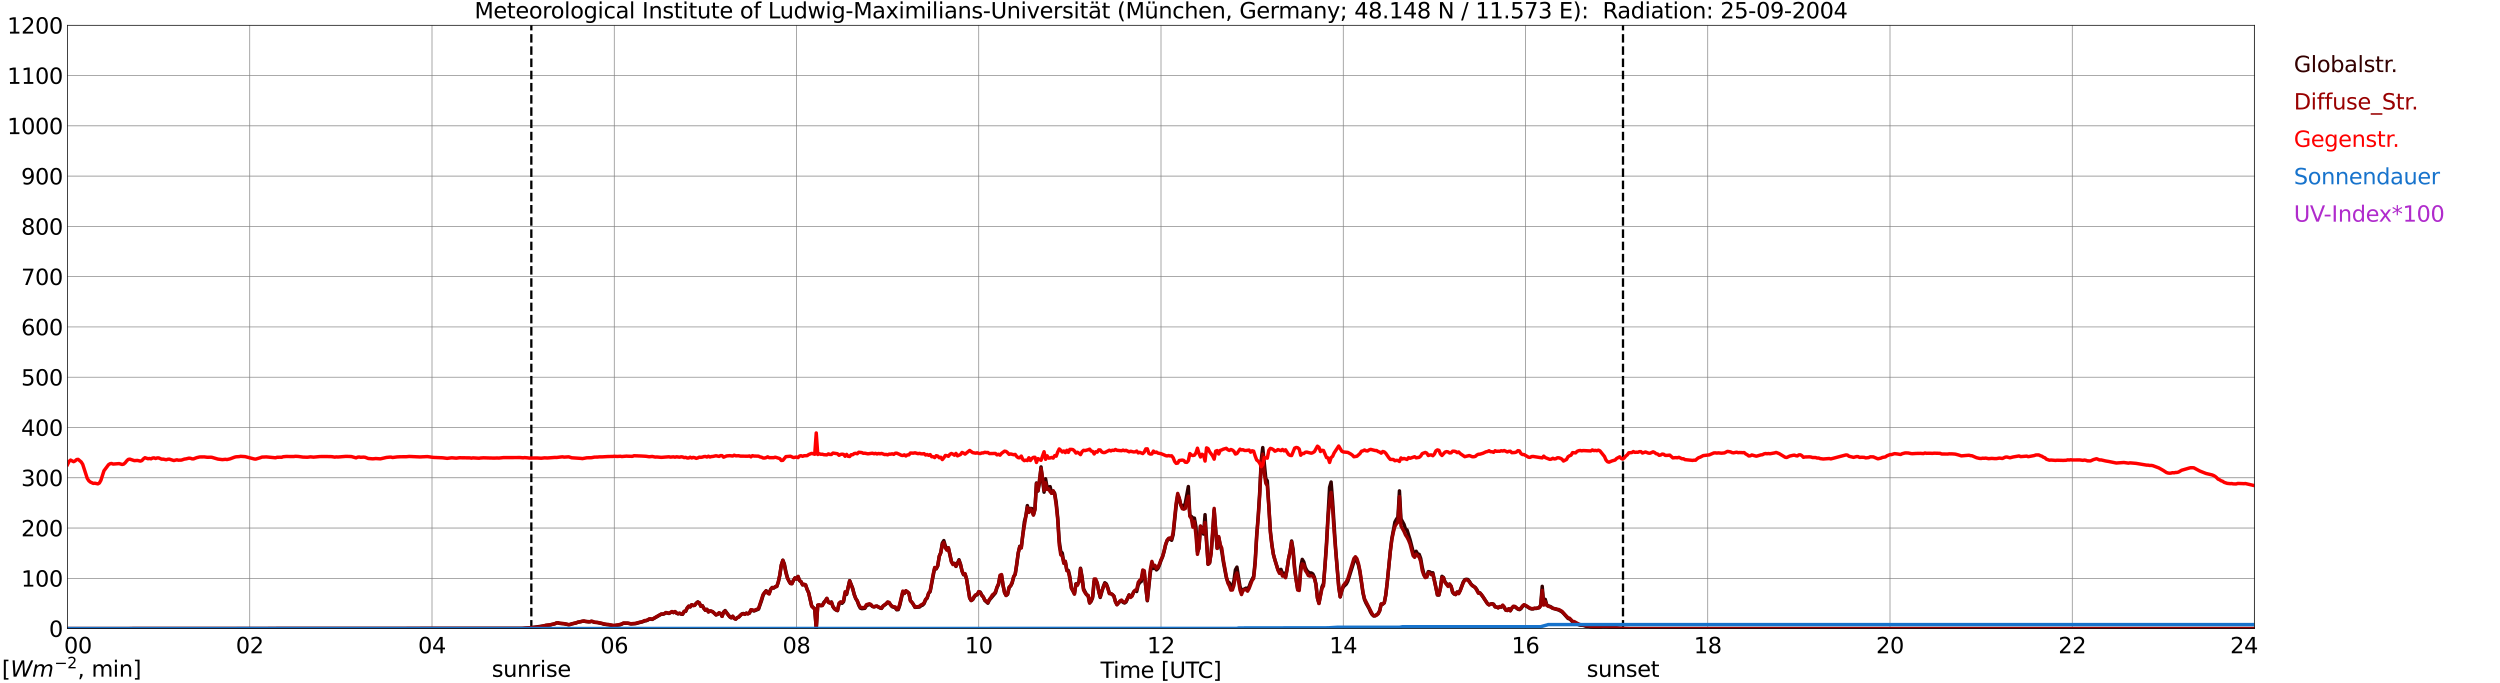 <?xml version="1.0" encoding="utf-8" standalone="no"?>
<!DOCTYPE svg PUBLIC "-//W3C//DTD SVG 1.1//EN"
  "http://www.w3.org/Graphics/SVG/1.1/DTD/svg11.dtd">
<svg xmlns:xlink="http://www.w3.org/1999/xlink" width="1085.4pt" height="296.64pt" viewBox="0 0 1085.4 296.64" xmlns="http://www.w3.org/2000/svg" version="1.1">
 <defs>
  <style type="text/css">*{stroke-linejoin: round; stroke-linecap: butt}</style>
 </defs>
 <g id="figure_1">
  <g id="patch_1">
   <path d="M 0 296.64 
L 1085.4 296.64 
L 1085.4 0 
L 0 0 
z
" style="fill: #ffffff"/>
  </g>
  <g id="axes_1">
   <g id="patch_2">
    <path d="M 29.306 272.909 
L 978.814 272.909 
L 978.814 10.976 
L 29.306 10.976 
z
" style="fill: #ffffff"/>
   </g>
   <g id="patch_3">
    <path d="M 978.814 272.909 
L 978.814 272.909 
L 978.814 10.976 
L 978.814 10.976 
z
" clip-path="url(#pb46caf4f34)" style="fill: #d3d3d3; opacity: 0.25; stroke: #d3d3d3; stroke-linejoin: miter"/>
   </g>
   <g id="matplotlib.axis_1">
    <g id="xtick_1">
     <g id="line2d_1">
      <path d="M 29.306 272.909 
L 29.306 10.976 
" clip-path="url(#pb46caf4f34)" style="fill: none; stroke: #808080; stroke-width: 0.3; stroke-linecap: square"/>
     </g>
     <g id="line2d_2"/>
     <g id="text_1">
      <!--    00 -->
      <g transform="translate(18.733 283.627) scale(0.095 -0.095)">
       <defs>
        <path id="DejaVuSans-20" transform="scale(0.016)"/>
        <path id="DejaVuSans-30" d="M 2034 4250 
Q 1547 4250 1301 3770 
Q 1056 3291 1056 2328 
Q 1056 1369 1301 889 
Q 1547 409 2034 409 
Q 2525 409 2770 889 
Q 3016 1369 3016 2328 
Q 3016 3291 2770 3770 
Q 2525 4250 2034 4250 
z
M 2034 4750 
Q 2819 4750 3233 4129 
Q 3647 3509 3647 2328 
Q 3647 1150 3233 529 
Q 2819 -91 2034 -91 
Q 1250 -91 836 529 
Q 422 1150 422 2328 
Q 422 3509 836 4129 
Q 1250 4750 2034 4750 
z
" transform="scale(0.016)"/>
       </defs>
       <use xlink:href="#DejaVuSans-20"/>
       <use xlink:href="#DejaVuSans-20" transform="translate(31.787 0)"/>
       <use xlink:href="#DejaVuSans-20" transform="translate(63.574 0)"/>
       <use xlink:href="#DejaVuSans-30" transform="translate(95.361 0)"/>
       <use xlink:href="#DejaVuSans-30" transform="translate(158.984 0)"/>
      </g>
     </g>
    </g>
    <g id="xtick_2">
     <g id="line2d_3">
      <path d="M 108.431 272.909 
L 108.431 10.976 
" clip-path="url(#pb46caf4f34)" style="fill: none; stroke: #808080; stroke-width: 0.3; stroke-linecap: square"/>
     </g>
     <g id="line2d_4"/>
     <g id="text_2">
      <!-- 02 -->
      <g transform="translate(102.387 283.627) scale(0.095 -0.095)">
       <defs>
        <path id="DejaVuSans-32" d="M 1228 531 
L 3431 531 
L 3431 0 
L 469 0 
L 469 531 
Q 828 903 1448 1529 
Q 2069 2156 2228 2338 
Q 2531 2678 2651 2914 
Q 2772 3150 2772 3378 
Q 2772 3750 2511 3984 
Q 2250 4219 1831 4219 
Q 1534 4219 1204 4116 
Q 875 4013 500 3803 
L 500 4441 
Q 881 4594 1212 4672 
Q 1544 4750 1819 4750 
Q 2544 4750 2975 4387 
Q 3406 4025 3406 3419 
Q 3406 3131 3298 2873 
Q 3191 2616 2906 2266 
Q 2828 2175 2409 1742 
Q 1991 1309 1228 531 
z
" transform="scale(0.016)"/>
       </defs>
       <use xlink:href="#DejaVuSans-30"/>
       <use xlink:href="#DejaVuSans-32" transform="translate(63.623 0)"/>
      </g>
     </g>
    </g>
    <g id="xtick_3">
     <g id="line2d_5">
      <path d="M 187.557 272.909 
L 187.557 10.976 
" clip-path="url(#pb46caf4f34)" style="fill: none; stroke: #808080; stroke-width: 0.3; stroke-linecap: square"/>
     </g>
     <g id="line2d_6"/>
     <g id="text_3">
      <!-- 04 -->
      <g transform="translate(181.513 283.627) scale(0.095 -0.095)">
       <defs>
        <path id="DejaVuSans-34" d="M 2419 4116 
L 825 1625 
L 2419 1625 
L 2419 4116 
z
M 2253 4666 
L 3047 4666 
L 3047 1625 
L 3713 1625 
L 3713 1100 
L 3047 1100 
L 3047 0 
L 2419 0 
L 2419 1100 
L 313 1100 
L 313 1709 
L 2253 4666 
z
" transform="scale(0.016)"/>
       </defs>
       <use xlink:href="#DejaVuSans-30"/>
       <use xlink:href="#DejaVuSans-34" transform="translate(63.623 0)"/>
      </g>
     </g>
    </g>
    <g id="xtick_4">
     <g id="line2d_7">
      <path d="M 266.683 272.909 
L 266.683 10.976 
" clip-path="url(#pb46caf4f34)" style="fill: none; stroke: #808080; stroke-width: 0.3; stroke-linecap: square"/>
     </g>
     <g id="line2d_8"/>
     <g id="text_4">
      <!-- 06 -->
      <g transform="translate(260.638 283.627) scale(0.095 -0.095)">
       <defs>
        <path id="DejaVuSans-36" d="M 2113 2584 
Q 1688 2584 1439 2293 
Q 1191 2003 1191 1497 
Q 1191 994 1439 701 
Q 1688 409 2113 409 
Q 2538 409 2786 701 
Q 3034 994 3034 1497 
Q 3034 2003 2786 2293 
Q 2538 2584 2113 2584 
z
M 3366 4563 
L 3366 3988 
Q 3128 4100 2886 4159 
Q 2644 4219 2406 4219 
Q 1781 4219 1451 3797 
Q 1122 3375 1075 2522 
Q 1259 2794 1537 2939 
Q 1816 3084 2150 3084 
Q 2853 3084 3261 2657 
Q 3669 2231 3669 1497 
Q 3669 778 3244 343 
Q 2819 -91 2113 -91 
Q 1303 -91 875 529 
Q 447 1150 447 2328 
Q 447 3434 972 4092 
Q 1497 4750 2381 4750 
Q 2619 4750 2861 4703 
Q 3103 4656 3366 4563 
z
" transform="scale(0.016)"/>
       </defs>
       <use xlink:href="#DejaVuSans-30"/>
       <use xlink:href="#DejaVuSans-36" transform="translate(63.623 0)"/>
      </g>
     </g>
    </g>
    <g id="xtick_5">
     <g id="line2d_9">
      <path d="M 345.808 272.909 
L 345.808 10.976 
" clip-path="url(#pb46caf4f34)" style="fill: none; stroke: #808080; stroke-width: 0.3; stroke-linecap: square"/>
     </g>
     <g id="line2d_10"/>
     <g id="text_5">
      <!-- 08 -->
      <g transform="translate(339.764 283.627) scale(0.095 -0.095)">
       <defs>
        <path id="DejaVuSans-38" d="M 2034 2216 
Q 1584 2216 1326 1975 
Q 1069 1734 1069 1313 
Q 1069 891 1326 650 
Q 1584 409 2034 409 
Q 2484 409 2743 651 
Q 3003 894 3003 1313 
Q 3003 1734 2745 1975 
Q 2488 2216 2034 2216 
z
M 1403 2484 
Q 997 2584 770 2862 
Q 544 3141 544 3541 
Q 544 4100 942 4425 
Q 1341 4750 2034 4750 
Q 2731 4750 3128 4425 
Q 3525 4100 3525 3541 
Q 3525 3141 3298 2862 
Q 3072 2584 2669 2484 
Q 3125 2378 3379 2068 
Q 3634 1759 3634 1313 
Q 3634 634 3220 271 
Q 2806 -91 2034 -91 
Q 1263 -91 848 271 
Q 434 634 434 1313 
Q 434 1759 690 2068 
Q 947 2378 1403 2484 
z
M 1172 3481 
Q 1172 3119 1398 2916 
Q 1625 2713 2034 2713 
Q 2441 2713 2670 2916 
Q 2900 3119 2900 3481 
Q 2900 3844 2670 4047 
Q 2441 4250 2034 4250 
Q 1625 4250 1398 4047 
Q 1172 3844 1172 3481 
z
" transform="scale(0.016)"/>
       </defs>
       <use xlink:href="#DejaVuSans-30"/>
       <use xlink:href="#DejaVuSans-38" transform="translate(63.623 0)"/>
      </g>
     </g>
    </g>
    <g id="xtick_6">
     <g id="line2d_11">
      <path d="M 424.934 272.909 
L 424.934 10.976 
" clip-path="url(#pb46caf4f34)" style="fill: none; stroke: #808080; stroke-width: 0.3; stroke-linecap: square"/>
     </g>
     <g id="line2d_12"/>
     <g id="text_6">
      <!-- 10 -->
      <g transform="translate(418.89 283.627) scale(0.095 -0.095)">
       <defs>
        <path id="DejaVuSans-31" d="M 794 531 
L 1825 531 
L 1825 4091 
L 703 3866 
L 703 4441 
L 1819 4666 
L 2450 4666 
L 2450 531 
L 3481 531 
L 3481 0 
L 794 0 
L 794 531 
z
" transform="scale(0.016)"/>
       </defs>
       <use xlink:href="#DejaVuSans-31"/>
       <use xlink:href="#DejaVuSans-30" transform="translate(63.623 0)"/>
      </g>
     </g>
    </g>
    <g id="xtick_7">
     <g id="line2d_13">
      <path d="M 504.06 272.909 
L 504.06 10.976 
" clip-path="url(#pb46caf4f34)" style="fill: none; stroke: #808080; stroke-width: 0.3; stroke-linecap: square"/>
     </g>
     <g id="line2d_14"/>
     <g id="text_7">
      <!-- 12 -->
      <g transform="translate(498.015 283.627) scale(0.095 -0.095)">
       <use xlink:href="#DejaVuSans-31"/>
       <use xlink:href="#DejaVuSans-32" transform="translate(63.623 0)"/>
      </g>
     </g>
    </g>
    <g id="xtick_8">
     <g id="line2d_15">
      <path d="M 583.185 272.909 
L 583.185 10.976 
" clip-path="url(#pb46caf4f34)" style="fill: none; stroke: #808080; stroke-width: 0.3; stroke-linecap: square"/>
     </g>
     <g id="line2d_16"/>
     <g id="text_8">
      <!-- 14 -->
      <g transform="translate(577.141 283.627) scale(0.095 -0.095)">
       <use xlink:href="#DejaVuSans-31"/>
       <use xlink:href="#DejaVuSans-34" transform="translate(63.623 0)"/>
      </g>
     </g>
    </g>
    <g id="xtick_9">
     <g id="line2d_17">
      <path d="M 662.311 272.909 
L 662.311 10.976 
" clip-path="url(#pb46caf4f34)" style="fill: none; stroke: #808080; stroke-width: 0.3; stroke-linecap: square"/>
     </g>
     <g id="line2d_18"/>
     <g id="text_9">
      <!-- 16 -->
      <g transform="translate(656.267 283.627) scale(0.095 -0.095)">
       <use xlink:href="#DejaVuSans-31"/>
       <use xlink:href="#DejaVuSans-36" transform="translate(63.623 0)"/>
      </g>
     </g>
    </g>
    <g id="xtick_10">
     <g id="line2d_19">
      <path d="M 741.437 272.909 
L 741.437 10.976 
" clip-path="url(#pb46caf4f34)" style="fill: none; stroke: #808080; stroke-width: 0.3; stroke-linecap: square"/>
     </g>
     <g id="line2d_20"/>
     <g id="text_10">
      <!-- 18 -->
      <g transform="translate(735.392 283.627) scale(0.095 -0.095)">
       <use xlink:href="#DejaVuSans-31"/>
       <use xlink:href="#DejaVuSans-38" transform="translate(63.623 0)"/>
      </g>
     </g>
    </g>
    <g id="xtick_11">
     <g id="line2d_21">
      <path d="M 820.562 272.909 
L 820.562 10.976 
" clip-path="url(#pb46caf4f34)" style="fill: none; stroke: #808080; stroke-width: 0.3; stroke-linecap: square"/>
     </g>
     <g id="line2d_22"/>
     <g id="text_11">
      <!-- 20 -->
      <g transform="translate(814.518 283.627) scale(0.095 -0.095)">
       <use xlink:href="#DejaVuSans-32"/>
       <use xlink:href="#DejaVuSans-30" transform="translate(63.623 0)"/>
      </g>
     </g>
    </g>
    <g id="xtick_12">
     <g id="line2d_23">
      <path d="M 899.688 272.909 
L 899.688 10.976 
" clip-path="url(#pb46caf4f34)" style="fill: none; stroke: #808080; stroke-width: 0.3; stroke-linecap: square"/>
     </g>
     <g id="line2d_24"/>
     <g id="text_12">
      <!-- 22 -->
      <g transform="translate(893.644 283.627) scale(0.095 -0.095)">
       <use xlink:href="#DejaVuSans-32"/>
       <use xlink:href="#DejaVuSans-32" transform="translate(63.623 0)"/>
      </g>
     </g>
    </g>
    <g id="xtick_13">
     <g id="line2d_25">
      <path d="M 978.814 272.909 
L 978.814 10.976 
" clip-path="url(#pb46caf4f34)" style="fill: none; stroke: #808080; stroke-width: 0.3; stroke-linecap: square"/>
     </g>
     <g id="line2d_26"/>
     <g id="text_13">
      <!-- 24    -->
      <g transform="translate(968.241 283.627) scale(0.095 -0.095)">
       <use xlink:href="#DejaVuSans-32"/>
       <use xlink:href="#DejaVuSans-34" transform="translate(63.623 0)"/>
       <use xlink:href="#DejaVuSans-20" transform="translate(127.246 0)"/>
       <use xlink:href="#DejaVuSans-20" transform="translate(159.033 0)"/>
       <use xlink:href="#DejaVuSans-20" transform="translate(190.82 0)"/>
      </g>
     </g>
    </g>
    <g id="text_14">
     <!-- Time [UTC] -->
     <g transform="translate(477.806 294.322) scale(0.095 -0.095)">
      <defs>
       <path id="DejaVuSans-54" d="M -19 4666 
L 3928 4666 
L 3928 4134 
L 2272 4134 
L 2272 0 
L 1638 0 
L 1638 4134 
L -19 4134 
L -19 4666 
z
" transform="scale(0.016)"/>
       <path id="DejaVuSans-69" d="M 603 3500 
L 1178 3500 
L 1178 0 
L 603 0 
L 603 3500 
z
M 603 4863 
L 1178 4863 
L 1178 4134 
L 603 4134 
L 603 4863 
z
" transform="scale(0.016)"/>
       <path id="DejaVuSans-6d" d="M 3328 2828 
Q 3544 3216 3844 3400 
Q 4144 3584 4550 3584 
Q 5097 3584 5394 3201 
Q 5691 2819 5691 2113 
L 5691 0 
L 5113 0 
L 5113 2094 
Q 5113 2597 4934 2840 
Q 4756 3084 4391 3084 
Q 3944 3084 3684 2787 
Q 3425 2491 3425 1978 
L 3425 0 
L 2847 0 
L 2847 2094 
Q 2847 2600 2669 2842 
Q 2491 3084 2119 3084 
Q 1678 3084 1418 2786 
Q 1159 2488 1159 1978 
L 1159 0 
L 581 0 
L 581 3500 
L 1159 3500 
L 1159 2956 
Q 1356 3278 1631 3431 
Q 1906 3584 2284 3584 
Q 2666 3584 2933 3390 
Q 3200 3197 3328 2828 
z
" transform="scale(0.016)"/>
       <path id="DejaVuSans-65" d="M 3597 1894 
L 3597 1613 
L 953 1613 
Q 991 1019 1311 708 
Q 1631 397 2203 397 
Q 2534 397 2845 478 
Q 3156 559 3463 722 
L 3463 178 
Q 3153 47 2828 -22 
Q 2503 -91 2169 -91 
Q 1331 -91 842 396 
Q 353 884 353 1716 
Q 353 2575 817 3079 
Q 1281 3584 2069 3584 
Q 2775 3584 3186 3129 
Q 3597 2675 3597 1894 
z
M 3022 2063 
Q 3016 2534 2758 2815 
Q 2500 3097 2075 3097 
Q 1594 3097 1305 2825 
Q 1016 2553 972 2059 
L 3022 2063 
z
" transform="scale(0.016)"/>
       <path id="DejaVuSans-5b" d="M 550 4863 
L 1875 4863 
L 1875 4416 
L 1125 4416 
L 1125 -397 
L 1875 -397 
L 1875 -844 
L 550 -844 
L 550 4863 
z
" transform="scale(0.016)"/>
       <path id="DejaVuSans-55" d="M 556 4666 
L 1191 4666 
L 1191 1831 
Q 1191 1081 1462 751 
Q 1734 422 2344 422 
Q 2950 422 3222 751 
Q 3494 1081 3494 1831 
L 3494 4666 
L 4128 4666 
L 4128 1753 
Q 4128 841 3676 375 
Q 3225 -91 2344 -91 
Q 1459 -91 1007 375 
Q 556 841 556 1753 
L 556 4666 
z
" transform="scale(0.016)"/>
       <path id="DejaVuSans-43" d="M 4122 4306 
L 4122 3641 
Q 3803 3938 3442 4084 
Q 3081 4231 2675 4231 
Q 1875 4231 1450 3742 
Q 1025 3253 1025 2328 
Q 1025 1406 1450 917 
Q 1875 428 2675 428 
Q 3081 428 3442 575 
Q 3803 722 4122 1019 
L 4122 359 
Q 3791 134 3420 21 
Q 3050 -91 2638 -91 
Q 1578 -91 968 557 
Q 359 1206 359 2328 
Q 359 3453 968 4101 
Q 1578 4750 2638 4750 
Q 3056 4750 3426 4639 
Q 3797 4528 4122 4306 
z
" transform="scale(0.016)"/>
       <path id="DejaVuSans-5d" d="M 1947 4863 
L 1947 -844 
L 622 -844 
L 622 -397 
L 1369 -397 
L 1369 4416 
L 622 4416 
L 622 4863 
L 1947 4863 
z
" transform="scale(0.016)"/>
      </defs>
      <use xlink:href="#DejaVuSans-54"/>
      <use xlink:href="#DejaVuSans-69" transform="translate(57.959 0)"/>
      <use xlink:href="#DejaVuSans-6d" transform="translate(85.742 0)"/>
      <use xlink:href="#DejaVuSans-65" transform="translate(183.154 0)"/>
      <use xlink:href="#DejaVuSans-20" transform="translate(244.678 0)"/>
      <use xlink:href="#DejaVuSans-5b" transform="translate(276.465 0)"/>
      <use xlink:href="#DejaVuSans-55" transform="translate(315.479 0)"/>
      <use xlink:href="#DejaVuSans-54" transform="translate(388.672 0)"/>
      <use xlink:href="#DejaVuSans-43" transform="translate(443.881 0)"/>
      <use xlink:href="#DejaVuSans-5d" transform="translate(513.705 0)"/>
     </g>
    </g>
   </g>
   <g id="matplotlib.axis_2">
    <g id="ytick_1">
     <g id="line2d_27">
      <path d="M 29.306 272.909 
L 978.814 272.909 
" clip-path="url(#pb46caf4f34)" style="fill: none; stroke: #808080; stroke-width: 0.3; stroke-linecap: square"/>
     </g>
     <g id="line2d_28"/>
     <g id="text_15">
      <!-- 0 -->
      <g transform="translate(21.261 276.518) scale(0.095 -0.095)">
       <use xlink:href="#DejaVuSans-30"/>
      </g>
     </g>
    </g>
    <g id="ytick_2">
     <g id="line2d_29">
      <path d="M 29.306 251.081 
L 978.814 251.081 
" clip-path="url(#pb46caf4f34)" style="fill: none; stroke: #808080; stroke-width: 0.3; stroke-linecap: square"/>
     </g>
     <g id="line2d_30"/>
     <g id="text_16">
      <!-- 100 -->
      <g transform="translate(9.173 254.69) scale(0.095 -0.095)">
       <use xlink:href="#DejaVuSans-31"/>
       <use xlink:href="#DejaVuSans-30" transform="translate(63.623 0)"/>
       <use xlink:href="#DejaVuSans-30" transform="translate(127.246 0)"/>
      </g>
     </g>
    </g>
    <g id="ytick_3">
     <g id="line2d_31">
      <path d="M 29.306 229.253 
L 978.814 229.253 
" clip-path="url(#pb46caf4f34)" style="fill: none; stroke: #808080; stroke-width: 0.3; stroke-linecap: square"/>
     </g>
     <g id="line2d_32"/>
     <g id="text_17">
      <!-- 200 -->
      <g transform="translate(9.173 232.863) scale(0.095 -0.095)">
       <use xlink:href="#DejaVuSans-32"/>
       <use xlink:href="#DejaVuSans-30" transform="translate(63.623 0)"/>
       <use xlink:href="#DejaVuSans-30" transform="translate(127.246 0)"/>
      </g>
     </g>
    </g>
    <g id="ytick_4">
     <g id="line2d_33">
      <path d="M 29.306 207.426 
L 978.814 207.426 
" clip-path="url(#pb46caf4f34)" style="fill: none; stroke: #808080; stroke-width: 0.3; stroke-linecap: square"/>
     </g>
     <g id="line2d_34"/>
     <g id="text_18">
      <!-- 300 -->
      <g transform="translate(9.173 211.035) scale(0.095 -0.095)">
       <defs>
        <path id="DejaVuSans-33" d="M 2597 2516 
Q 3050 2419 3304 2112 
Q 3559 1806 3559 1356 
Q 3559 666 3084 287 
Q 2609 -91 1734 -91 
Q 1441 -91 1130 -33 
Q 819 25 488 141 
L 488 750 
Q 750 597 1062 519 
Q 1375 441 1716 441 
Q 2309 441 2620 675 
Q 2931 909 2931 1356 
Q 2931 1769 2642 2001 
Q 2353 2234 1838 2234 
L 1294 2234 
L 1294 2753 
L 1863 2753 
Q 2328 2753 2575 2939 
Q 2822 3125 2822 3475 
Q 2822 3834 2567 4026 
Q 2313 4219 1838 4219 
Q 1578 4219 1281 4162 
Q 984 4106 628 3988 
L 628 4550 
Q 988 4650 1302 4700 
Q 1616 4750 1894 4750 
Q 2613 4750 3031 4423 
Q 3450 4097 3450 3541 
Q 3450 3153 3228 2886 
Q 3006 2619 2597 2516 
z
" transform="scale(0.016)"/>
       </defs>
       <use xlink:href="#DejaVuSans-33"/>
       <use xlink:href="#DejaVuSans-30" transform="translate(63.623 0)"/>
       <use xlink:href="#DejaVuSans-30" transform="translate(127.246 0)"/>
      </g>
     </g>
    </g>
    <g id="ytick_5">
     <g id="line2d_35">
      <path d="M 29.306 185.598 
L 978.814 185.598 
" clip-path="url(#pb46caf4f34)" style="fill: none; stroke: #808080; stroke-width: 0.3; stroke-linecap: square"/>
     </g>
     <g id="line2d_36"/>
     <g id="text_19">
      <!-- 400 -->
      <g transform="translate(9.173 189.207) scale(0.095 -0.095)">
       <use xlink:href="#DejaVuSans-34"/>
       <use xlink:href="#DejaVuSans-30" transform="translate(63.623 0)"/>
       <use xlink:href="#DejaVuSans-30" transform="translate(127.246 0)"/>
      </g>
     </g>
    </g>
    <g id="ytick_6">
     <g id="line2d_37">
      <path d="M 29.306 163.77 
L 978.814 163.77 
" clip-path="url(#pb46caf4f34)" style="fill: none; stroke: #808080; stroke-width: 0.3; stroke-linecap: square"/>
     </g>
     <g id="line2d_38"/>
     <g id="text_20">
      <!-- 500 -->
      <g transform="translate(9.173 167.379) scale(0.095 -0.095)">
       <defs>
        <path id="DejaVuSans-35" d="M 691 4666 
L 3169 4666 
L 3169 4134 
L 1269 4134 
L 1269 2991 
Q 1406 3038 1543 3061 
Q 1681 3084 1819 3084 
Q 2600 3084 3056 2656 
Q 3513 2228 3513 1497 
Q 3513 744 3044 326 
Q 2575 -91 1722 -91 
Q 1428 -91 1123 -41 
Q 819 9 494 109 
L 494 744 
Q 775 591 1075 516 
Q 1375 441 1709 441 
Q 2250 441 2565 725 
Q 2881 1009 2881 1497 
Q 2881 1984 2565 2268 
Q 2250 2553 1709 2553 
Q 1456 2553 1204 2497 
Q 953 2441 691 2322 
L 691 4666 
z
" transform="scale(0.016)"/>
       </defs>
       <use xlink:href="#DejaVuSans-35"/>
       <use xlink:href="#DejaVuSans-30" transform="translate(63.623 0)"/>
       <use xlink:href="#DejaVuSans-30" transform="translate(127.246 0)"/>
      </g>
     </g>
    </g>
    <g id="ytick_7">
     <g id="line2d_39">
      <path d="M 29.306 141.942 
L 978.814 141.942 
" clip-path="url(#pb46caf4f34)" style="fill: none; stroke: #808080; stroke-width: 0.3; stroke-linecap: square"/>
     </g>
     <g id="line2d_40"/>
     <g id="text_21">
      <!-- 600 -->
      <g transform="translate(9.173 145.551) scale(0.095 -0.095)">
       <use xlink:href="#DejaVuSans-36"/>
       <use xlink:href="#DejaVuSans-30" transform="translate(63.623 0)"/>
       <use xlink:href="#DejaVuSans-30" transform="translate(127.246 0)"/>
      </g>
     </g>
    </g>
    <g id="ytick_8">
     <g id="line2d_41">
      <path d="M 29.306 120.114 
L 978.814 120.114 
" clip-path="url(#pb46caf4f34)" style="fill: none; stroke: #808080; stroke-width: 0.3; stroke-linecap: square"/>
     </g>
     <g id="line2d_42"/>
     <g id="text_22">
      <!-- 700 -->
      <g transform="translate(9.173 123.724) scale(0.095 -0.095)">
       <defs>
        <path id="DejaVuSans-37" d="M 525 4666 
L 3525 4666 
L 3525 4397 
L 1831 0 
L 1172 0 
L 2766 4134 
L 525 4134 
L 525 4666 
z
" transform="scale(0.016)"/>
       </defs>
       <use xlink:href="#DejaVuSans-37"/>
       <use xlink:href="#DejaVuSans-30" transform="translate(63.623 0)"/>
       <use xlink:href="#DejaVuSans-30" transform="translate(127.246 0)"/>
      </g>
     </g>
    </g>
    <g id="ytick_9">
     <g id="line2d_43">
      <path d="M 29.306 98.287 
L 978.814 98.287 
" clip-path="url(#pb46caf4f34)" style="fill: none; stroke: #808080; stroke-width: 0.3; stroke-linecap: square"/>
     </g>
     <g id="line2d_44"/>
     <g id="text_23">
      <!-- 800 -->
      <g transform="translate(9.173 101.896) scale(0.095 -0.095)">
       <use xlink:href="#DejaVuSans-38"/>
       <use xlink:href="#DejaVuSans-30" transform="translate(63.623 0)"/>
       <use xlink:href="#DejaVuSans-30" transform="translate(127.246 0)"/>
      </g>
     </g>
    </g>
    <g id="ytick_10">
     <g id="line2d_45">
      <path d="M 29.306 76.459 
L 978.814 76.459 
" clip-path="url(#pb46caf4f34)" style="fill: none; stroke: #808080; stroke-width: 0.3; stroke-linecap: square"/>
     </g>
     <g id="line2d_46"/>
     <g id="text_24">
      <!-- 900 -->
      <g transform="translate(9.173 80.068) scale(0.095 -0.095)">
       <defs>
        <path id="DejaVuSans-39" d="M 703 97 
L 703 672 
Q 941 559 1184 500 
Q 1428 441 1663 441 
Q 2288 441 2617 861 
Q 2947 1281 2994 2138 
Q 2813 1869 2534 1725 
Q 2256 1581 1919 1581 
Q 1219 1581 811 2004 
Q 403 2428 403 3163 
Q 403 3881 828 4315 
Q 1253 4750 1959 4750 
Q 2769 4750 3195 4129 
Q 3622 3509 3622 2328 
Q 3622 1225 3098 567 
Q 2575 -91 1691 -91 
Q 1453 -91 1209 -44 
Q 966 3 703 97 
z
M 1959 2075 
Q 2384 2075 2632 2365 
Q 2881 2656 2881 3163 
Q 2881 3666 2632 3958 
Q 2384 4250 1959 4250 
Q 1534 4250 1286 3958 
Q 1038 3666 1038 3163 
Q 1038 2656 1286 2365 
Q 1534 2075 1959 2075 
z
" transform="scale(0.016)"/>
       </defs>
       <use xlink:href="#DejaVuSans-39"/>
       <use xlink:href="#DejaVuSans-30" transform="translate(63.623 0)"/>
       <use xlink:href="#DejaVuSans-30" transform="translate(127.246 0)"/>
      </g>
     </g>
    </g>
    <g id="ytick_11">
     <g id="line2d_47">
      <path d="M 29.306 54.631 
L 978.814 54.631 
" clip-path="url(#pb46caf4f34)" style="fill: none; stroke: #808080; stroke-width: 0.3; stroke-linecap: square"/>
     </g>
     <g id="line2d_48"/>
     <g id="text_25">
      <!-- 1000 -->
      <g transform="translate(3.128 58.24) scale(0.095 -0.095)">
       <use xlink:href="#DejaVuSans-31"/>
       <use xlink:href="#DejaVuSans-30" transform="translate(63.623 0)"/>
       <use xlink:href="#DejaVuSans-30" transform="translate(127.246 0)"/>
       <use xlink:href="#DejaVuSans-30" transform="translate(190.869 0)"/>
      </g>
     </g>
    </g>
    <g id="ytick_12">
     <g id="line2d_49">
      <path d="M 29.306 32.803 
L 978.814 32.803 
" clip-path="url(#pb46caf4f34)" style="fill: none; stroke: #808080; stroke-width: 0.3; stroke-linecap: square"/>
     </g>
     <g id="line2d_50"/>
     <g id="text_26">
      <!-- 1100 -->
      <g transform="translate(3.128 36.413) scale(0.095 -0.095)">
       <use xlink:href="#DejaVuSans-31"/>
       <use xlink:href="#DejaVuSans-31" transform="translate(63.623 0)"/>
       <use xlink:href="#DejaVuSans-30" transform="translate(127.246 0)"/>
       <use xlink:href="#DejaVuSans-30" transform="translate(190.869 0)"/>
      </g>
     </g>
    </g>
    <g id="ytick_13">
     <g id="line2d_51">
      <path d="M 29.306 10.976 
L 978.814 10.976 
" clip-path="url(#pb46caf4f34)" style="fill: none; stroke: #808080; stroke-width: 0.3; stroke-linecap: square"/>
     </g>
     <g id="line2d_52"/>
     <g id="text_27">
      <!-- 1200 -->
      <g transform="translate(3.128 14.585) scale(0.095 -0.095)">
       <use xlink:href="#DejaVuSans-31"/>
       <use xlink:href="#DejaVuSans-32" transform="translate(63.623 0)"/>
       <use xlink:href="#DejaVuSans-30" transform="translate(127.246 0)"/>
       <use xlink:href="#DejaVuSans-30" transform="translate(190.869 0)"/>
      </g>
     </g>
    </g>
   </g>
   <g id="line2d_53">
    <path d="M 230.681 272.909 
L 230.681 10.976 
" clip-path="url(#pb46caf4f34)" style="fill: none; stroke-dasharray: 3.7,1.6; stroke-dashoffset: 0; stroke: #000000"/>
   </g>
   <g id="line2d_54">
    <path d="M 704.643 272.909 
L 704.643 10.976 
" clip-path="url(#pb46caf4f34)" style="fill: none; stroke-dasharray: 3.7,1.6; stroke-dashoffset: 0; stroke: #000000"/>
   </g>
   <g id="line2d_55">
    <path d="M 29.306 272.909 
L 227.12 272.817 
L 230.417 272.531 
L 235.692 271.793 
L 237.011 271.507 
L 238.989 271.342 
L 239.648 271.097 
L 240.967 270.811 
L 241.626 270.482 
L 242.286 270.442 
L 242.945 270.647 
L 244.923 270.811 
L 246.901 271.261 
L 247.561 271.139 
L 248.22 270.892 
L 250.198 270.442 
L 250.858 270.154 
L 252.176 269.91 
L 252.836 269.746 
L 253.495 269.704 
L 255.473 269.99 
L 256.133 269.951 
L 256.792 269.746 
L 258.111 270.196 
L 259.43 270.318 
L 261.408 270.728 
L 262.067 270.975 
L 264.705 271.342 
L 266.023 271.588 
L 266.683 271.63 
L 269.32 271.261 
L 270.639 270.606 
L 272.617 270.606 
L 273.936 270.892 
L 275.255 270.811 
L 275.914 270.77 
L 279.211 269.868 
L 279.87 269.582 
L 280.53 269.499 
L 281.189 269.255 
L 281.849 268.844 
L 282.508 268.803 
L 283.167 268.927 
L 287.124 266.633 
L 287.783 266.675 
L 288.442 266.47 
L 289.102 266.059 
L 289.761 266.142 
L 290.42 266.347 
L 291.739 265.61 
L 292.399 265.978 
L 293.058 265.568 
L 293.717 266.223 
L 294.377 266.511 
L 295.036 266.264 
L 295.696 266.633 
L 296.355 266.714 
L 297.014 265.568 
L 297.674 265.446 
L 298.333 264.095 
L 298.992 263.235 
L 299.652 263.521 
L 300.311 262.578 
L 300.971 262.866 
L 301.63 262.702 
L 302.289 261.884 
L 302.949 261.31 
L 303.608 261.759 
L 304.267 263.152 
L 304.927 262.947 
L 305.586 264.095 
L 306.246 264.955 
L 306.905 264.544 
L 307.564 265.61 
L 308.224 265.282 
L 308.883 265.363 
L 309.543 265.69 
L 310.861 266.961 
L 311.521 266.756 
L 312.18 266.142 
L 312.839 266.428 
L 313.499 267.574 
L 314.158 265.732 
L 314.818 265.077 
L 316.136 266.919 
L 316.796 267.779 
L 317.455 268.231 
L 318.114 267.616 
L 318.774 268.517 
L 319.433 268.803 
L 320.093 268.148 
L 320.752 267.902 
L 322.071 266.55 
L 322.73 266.347 
L 323.39 266.633 
L 324.049 266.184 
L 324.708 266.428 
L 325.368 266.184 
L 326.027 264.872 
L 326.686 264.994 
L 327.346 265.282 
L 329.324 264.464 
L 330.643 260.735 
L 331.302 258.483 
L 331.961 257.337 
L 332.621 256.477 
L 333.28 257.173 
L 333.94 257.584 
L 334.599 255.781 
L 335.258 255.043 
L 335.918 255.331 
L 336.577 254.798 
L 337.236 254.593 
L 337.896 252.79 
L 338.555 249.802 
L 339.215 245.419 
L 339.874 243.208 
L 340.533 244.806 
L 341.193 248.123 
L 341.852 250.662 
L 342.512 252.299 
L 343.171 253.283 
L 343.83 253.406 
L 344.49 251.93 
L 345.149 250.906 
L 345.808 251.4 
L 346.468 250.293 
L 347.127 252.094 
L 347.787 252.587 
L 348.446 253.855 
L 349.105 253.855 
L 349.765 254.061 
L 350.424 255.864 
L 351.083 257.254 
L 352.402 263.071 
L 353.721 264.381 
L 354.38 272.909 
L 355.04 262.835 
L 355.699 262.794 
L 356.359 262.916 
L 357.018 262.794 
L 357.677 261.523 
L 358.337 260.827 
L 358.996 259.845 
L 359.655 261.36 
L 360.315 261.687 
L 360.974 261.36 
L 361.634 263.368 
L 362.293 264.35 
L 362.952 264.841 
L 363.612 265.127 
L 364.271 262.22 
L 364.93 261.523 
L 365.59 261.934 
L 366.249 261.237 
L 366.909 257.675 
L 367.568 258.042 
L 368.887 252.105 
L 370.206 255.381 
L 370.865 258.042 
L 371.524 259.845 
L 372.184 260.952 
L 372.843 262.794 
L 373.502 264.023 
L 374.162 264.267 
L 375.481 264.103 
L 376.14 263.038 
L 376.799 262.711 
L 377.459 262.508 
L 378.118 262.672 
L 378.777 263.285 
L 379.437 263.49 
L 380.756 263.163 
L 382.074 263.981 
L 382.734 264.145 
L 383.393 263.163 
L 384.712 262.22 
L 385.371 261.482 
L 386.031 261.729 
L 387.349 263.449 
L 388.009 263.612 
L 388.668 263.898 
L 389.328 264.758 
L 389.987 264.678 
L 390.646 262.794 
L 391.965 257.101 
L 392.624 257.675 
L 393.284 256.61 
L 394.603 257.511 
L 395.262 260.663 
L 396.581 262.383 
L 397.24 263.695 
L 399.218 263.571 
L 399.878 262.999 
L 400.537 262.752 
L 401.196 262.098 
L 401.856 260.419 
L 402.515 259.723 
L 403.175 257.551 
L 403.834 256.896 
L 405.812 246.576 
L 406.471 246.986 
L 407.131 245.674 
L 407.79 241.579 
L 408.45 239.859 
L 409.109 235.765 
L 409.768 234.699 
L 410.428 236.993 
L 411.087 238.303 
L 411.746 237.812 
L 413.065 243.668 
L 413.725 244.856 
L 414.384 244.57 
L 415.043 245.921 
L 416.362 243.013 
L 417.022 244.939 
L 417.681 247.927 
L 418.34 249.566 
L 419 249.32 
L 419.659 251.408 
L 420.978 259.559 
L 421.637 260.746 
L 422.297 260.336 
L 422.956 259.232 
L 423.615 258.411 
L 424.275 258.247 
L 424.934 256.937 
L 425.593 257.06 
L 426.253 258.33 
L 426.912 259.19 
L 427.572 260.705 
L 428.89 261.892 
L 429.55 260.541 
L 432.187 257.429 
L 432.847 255.134 
L 433.506 253.783 
L 434.165 250.304 
L 434.825 249.771 
L 435.484 254.03 
L 436.144 257.306 
L 436.803 258.535 
L 437.462 258.042 
L 438.122 255.095 
L 438.781 254.399 
L 439.44 253.17 
L 440.1 250.468 
L 440.759 249.197 
L 441.419 245.308 
L 442.078 240.106 
L 442.737 237.157 
L 443.397 237.69 
L 444.716 226.551 
L 445.375 224.052 
L 446.034 219.507 
L 446.694 221.882 
L 447.353 220.736 
L 448.012 220.817 
L 448.672 223.48 
L 449.331 221.064 
L 449.991 209.678 
L 450.65 213.199 
L 451.309 209.473 
L 451.969 202.715 
L 453.287 213.692 
L 453.947 207.875 
L 454.606 211.603 
L 455.925 211.276 
L 456.584 214.142 
L 457.244 213.16 
L 457.903 214.142 
L 458.563 218.073 
L 459.222 224.748 
L 459.881 234.863 
L 460.541 239.41 
L 461.2 240.106 
L 461.859 244.159 
L 462.519 243.915 
L 463.178 247.558 
L 463.838 247.682 
L 464.497 250.385 
L 465.156 255.298 
L 466.475 257.839 
L 467.134 253.456 
L 467.794 253.539 
L 468.453 252.474 
L 469.113 246.698 
L 469.772 250.221 
L 470.431 255.628 
L 471.75 258.166 
L 472.409 258.657 
L 473.069 261.812 
L 473.728 261.074 
L 474.388 259.476 
L 475.047 252.474 
L 475.706 252.227 
L 476.366 253.17 
L 477.025 256.691 
L 477.685 259.395 
L 479.003 254.685 
L 479.663 253.006 
L 480.322 253.497 
L 480.981 255.176 
L 481.641 257.511 
L 482.3 257.714 
L 482.96 258.166 
L 483.619 258.78 
L 484.278 261.196 
L 484.938 262.466 
L 486.256 261.115 
L 486.916 260.827 
L 487.575 261.523 
L 488.235 261.812 
L 488.894 261.36 
L 490.213 258.289 
L 490.872 258.821 
L 491.532 258.411 
L 492.191 256.979 
L 492.85 256.446 
L 493.51 256.815 
L 494.169 254.03 
L 494.828 252.884 
L 495.488 252.474 
L 496.147 248.87 
L 496.807 249.075 
L 498.125 260.827 
L 499.444 248.501 
L 500.103 245.102 
L 500.763 246.781 
L 501.422 246.454 
L 502.082 247.436 
L 502.741 246.822 
L 503.4 245.308 
L 504.06 243.382 
L 504.719 241.826 
L 505.379 239.573 
L 506.038 236.666 
L 506.697 234.741 
L 507.357 234.044 
L 508.016 234.044 
L 508.675 234.577 
L 509.335 232.161 
L 510.654 219.466 
L 511.313 215.166 
L 511.972 216.395 
L 512.632 219.138 
L 513.291 219.507 
L 513.95 220.162 
L 514.61 218.401 
L 515.929 211.234 
L 516.588 223.807 
L 517.247 224.215 
L 517.907 224.912 
L 518.566 224.953 
L 519.226 228.64 
L 519.885 239.451 
L 520.544 238.181 
L 521.204 228.476 
L 521.863 229.703 
L 522.522 231.875 
L 523.182 223.438 
L 524.501 245.019 
L 525.16 244.448 
L 525.819 239.984 
L 526.479 232.039 
L 527.138 221.555 
L 528.457 238.017 
L 529.116 233.348 
L 529.776 236.788 
L 530.435 239.368 
L 531.094 243.832 
L 532.413 250.754 
L 533.073 252.554 
L 533.732 253.006 
L 534.391 254.849 
L 535.051 254.768 
L 535.71 252.146 
L 536.369 247.394 
L 537.029 246.207 
L 538.348 254.604 
L 539.007 256.241 
L 539.666 256.036 
L 540.985 255.34 
L 541.644 255.628 
L 542.304 254.685 
L 542.963 252.884 
L 544.282 250.18 
L 544.941 243.668 
L 545.601 232.283 
L 546.26 224.01 
L 546.919 213.404 
L 547.579 199.685 
L 548.238 194.32 
L 549.557 207.794 
L 550.216 208.735 
L 551.535 230.36 
L 552.195 236.297 
L 552.854 240.639 
L 553.513 243.136 
L 554.832 247.231 
L 555.491 248.091 
L 556.151 247.191 
L 556.81 249.034 
L 557.47 248.828 
L 558.129 250.507 
L 558.788 247.028 
L 559.448 242.564 
L 560.107 239.532 
L 560.766 234.863 
L 561.426 238.467 
L 562.085 246.659 
L 562.745 251.819 
L 563.404 255.75 
L 564.063 255.709 
L 564.723 246.004 
L 565.382 242.85 
L 566.042 243.915 
L 566.701 246.371 
L 567.36 247.641 
L 568.02 248.337 
L 568.679 248.748 
L 569.338 248.748 
L 569.998 249.197 
L 570.657 250.631 
L 571.317 253.539 
L 571.976 259.681 
L 572.635 261.892 
L 573.954 254.768 
L 574.613 253.334 
L 575.273 245.225 
L 575.932 235.232 
L 577.251 211.562 
L 577.91 209.268 
L 578.57 217.623 
L 579.889 238.386 
L 581.207 254.399 
L 581.867 259.149 
L 582.526 256.61 
L 583.185 254.849 
L 584.504 253.578 
L 585.164 252.351 
L 586.482 248.132 
L 587.801 243.954 
L 588.46 242.972 
L 589.12 243.463 
L 589.779 245.347 
L 590.439 248.46 
L 591.757 257.551 
L 592.417 260.377 
L 593.076 261.892 
L 594.395 264.228 
L 595.054 265.743 
L 595.714 266.808 
L 596.373 267.421 
L 597.032 267.338 
L 598.351 266.356 
L 599.011 265.127 
L 599.67 262.261 
L 600.329 262.303 
L 600.989 261.729 
L 601.648 258.372 
L 602.307 252.718 
L 603.626 239.041 
L 604.286 233.717 
L 605.604 226.673 
L 606.264 225.444 
L 606.923 224.504 
L 607.582 213.118 
L 608.242 225.239 
L 609.561 227.655 
L 610.22 229.703 
L 610.879 230.072 
L 612.198 234.291 
L 613.517 239.49 
L 614.176 240.761 
L 614.836 239.327 
L 615.495 240.475 
L 616.154 240.68 
L 616.814 242.439 
L 617.473 246.248 
L 618.133 248.911 
L 618.792 250.304 
L 619.451 250.385 
L 620.111 248.174 
L 620.77 248.296 
L 621.429 248.748 
L 622.089 248.665 
L 623.408 254.931 
L 624.067 258.33 
L 624.726 258.372 
L 625.386 255.259 
L 626.045 250.221 
L 626.705 250.712 
L 627.364 252.637 
L 628.683 254.152 
L 629.342 253.703 
L 630.001 254.604 
L 630.661 257.182 
L 631.32 257.92 
L 631.98 258.125 
L 632.639 257.018 
L 633.298 257.511 
L 633.958 256.283 
L 635.276 252.718 
L 635.936 251.655 
L 636.595 251.491 
L 637.255 251.572 
L 637.914 252.351 
L 638.573 253.456 
L 639.233 254.152 
L 640.552 255.095 
L 641.211 255.994 
L 641.87 257.265 
L 642.53 257.387 
L 643.848 259.107 
L 645.167 261.115 
L 645.827 262.098 
L 646.486 262.589 
L 647.145 262.261 
L 647.805 262.098 
L 648.464 262.303 
L 649.123 263.449 
L 649.783 263.612 
L 650.442 263.898 
L 651.102 263.449 
L 651.761 263.612 
L 652.42 262.999 
L 653.08 263.818 
L 653.739 264.883 
L 654.399 265.005 
L 655.058 264.309 
L 655.717 265.169 
L 656.377 264.062 
L 657.036 263.368 
L 657.695 263.449 
L 659.014 264.472 
L 659.674 264.678 
L 660.333 264.267 
L 660.992 263.326 
L 661.652 262.711 
L 662.311 262.958 
L 664.289 264.186 
L 664.949 264.392 
L 665.608 264.392 
L 666.267 264.145 
L 666.927 264.186 
L 668.246 263.818 
L 668.905 262.589 
L 669.564 254.563 
L 670.224 262.342 
L 670.883 260.214 
L 671.542 262.63 
L 672.202 263.038 
L 672.861 263.243 
L 673.521 263.571 
L 674.18 264.062 
L 675.499 264.472 
L 676.817 264.883 
L 678.136 265.66 
L 678.796 266.275 
L 680.774 268.526 
L 681.433 268.731 
L 682.092 269.264 
L 682.752 270.043 
L 683.411 270.165 
L 685.389 271.23 
L 686.049 271.435 
L 687.368 271.516 
L 688.686 271.927 
L 690.005 272.007 
L 691.324 272.418 
L 693.961 272.745 
L 694.621 272.623 
L 695.939 272.212 
L 697.918 272.376 
L 699.896 272.662 
L 705.171 272.909 
L 978.154 272.909 
L 978.154 272.909 
" clip-path="url(#pb46caf4f34)" style="fill: none; stroke: #330000; stroke-width: 1.5; stroke-linecap: square"/>
   </g>
   <g id="line2d_56">
    <path d="M 29.306 272.909 
L 226.461 272.813 
L 233.714 272.267 
L 235.692 271.846 
L 237.011 271.51 
L 239.648 271.091 
L 240.308 270.964 
L 241.626 270.462 
L 242.286 270.377 
L 242.945 270.586 
L 244.923 270.754 
L 246.901 271.176 
L 247.561 271.091 
L 248.22 270.84 
L 250.198 270.377 
L 250.858 270.126 
L 253.495 269.58 
L 254.155 269.79 
L 256.133 269.916 
L 256.792 269.707 
L 257.451 269.831 
L 258.111 270.126 
L 259.43 270.209 
L 262.726 270.964 
L 263.386 271.091 
L 264.045 271.091 
L 266.023 271.51 
L 266.683 271.553 
L 268.661 271.217 
L 269.98 270.881 
L 270.639 270.503 
L 272.617 270.545 
L 273.936 270.798 
L 275.914 270.63 
L 277.892 270.084 
L 278.552 270.041 
L 279.87 269.412 
L 280.53 269.371 
L 281.189 269.117 
L 281.849 268.698 
L 282.508 268.657 
L 283.167 268.825 
L 287.124 266.557 
L 287.783 266.598 
L 288.442 266.389 
L 289.102 265.928 
L 290.42 266.264 
L 291.739 265.507 
L 292.399 265.928 
L 293.058 265.507 
L 293.717 266.138 
L 294.377 266.433 
L 295.036 266.221 
L 295.696 266.474 
L 296.355 266.557 
L 297.014 265.383 
L 297.674 265.341 
L 298.333 263.914 
L 298.992 263.158 
L 299.652 263.451 
L 300.311 262.528 
L 300.971 262.947 
L 301.63 262.822 
L 302.289 261.94 
L 302.949 261.436 
L 303.608 261.687 
L 304.267 263.241 
L 304.927 262.99 
L 305.586 264.165 
L 306.246 264.92 
L 306.905 264.584 
L 307.564 265.719 
L 308.224 265.215 
L 308.883 265.383 
L 309.543 265.719 
L 310.861 266.935 
L 311.521 266.642 
L 312.18 266.053 
L 312.839 266.347 
L 313.499 267.607 
L 314.158 265.843 
L 314.818 265.297 
L 316.796 267.733 
L 317.455 268.153 
L 318.114 267.524 
L 318.774 268.489 
L 319.433 268.781 
L 320.093 268.194 
L 320.752 267.858 
L 321.411 267.103 
L 322.071 266.642 
L 322.73 266.474 
L 323.39 266.725 
L 324.049 266.264 
L 324.708 266.557 
L 325.368 266.179 
L 326.027 264.71 
L 326.686 264.795 
L 327.346 265.046 
L 329.324 264.206 
L 331.302 258.12 
L 331.961 257.197 
L 332.621 256.566 
L 333.28 257.533 
L 333.94 257.911 
L 334.599 255.938 
L 335.258 255.182 
L 335.918 255.182 
L 336.577 254.72 
L 337.236 254.637 
L 337.896 252.705 
L 338.555 249.557 
L 339.215 245.233 
L 339.874 243.302 
L 340.533 245.316 
L 341.193 248.717 
L 341.852 251.026 
L 343.171 253.336 
L 343.83 253.377 
L 344.49 251.95 
L 345.149 250.941 
L 345.808 251.363 
L 346.468 250.271 
L 347.127 251.991 
L 347.787 252.495 
L 348.446 253.964 
L 349.105 253.628 
L 349.765 253.882 
L 350.424 255.979 
L 351.083 257.407 
L 352.402 263.2 
L 353.721 264.459 
L 354.38 272.909 
L 355.04 262.667 
L 355.699 262.541 
L 356.359 262.96 
L 357.018 262.918 
L 358.996 259.771 
L 359.655 261.576 
L 360.315 261.868 
L 360.974 261.449 
L 361.634 263.337 
L 362.293 264.219 
L 362.952 264.723 
L 363.612 265.018 
L 364.271 261.868 
L 364.93 261.323 
L 365.59 261.491 
L 366.249 260.735 
L 366.909 256.916 
L 367.568 257.712 
L 368.887 252.172 
L 370.206 255.741 
L 370.865 258.134 
L 371.524 259.854 
L 372.184 260.777 
L 372.843 262.414 
L 373.502 263.632 
L 374.162 263.8 
L 375.481 263.759 
L 376.14 262.541 
L 377.459 262.122 
L 378.118 262.414 
L 378.777 263.254 
L 379.437 263.464 
L 380.096 263.169 
L 380.756 263.169 
L 381.415 263.549 
L 382.734 264.01 
L 383.393 263.086 
L 384.712 262.078 
L 385.371 261.366 
L 386.031 261.532 
L 386.69 262.709 
L 387.349 263.213 
L 388.009 263.422 
L 388.668 263.505 
L 389.328 264.514 
L 389.987 264.304 
L 390.646 262.246 
L 391.965 256.621 
L 392.624 257.588 
L 393.284 256.455 
L 393.943 256.874 
L 394.603 257.629 
L 395.262 260.904 
L 395.921 261.491 
L 397.24 263.591 
L 397.899 263.381 
L 398.559 263.422 
L 399.218 263.169 
L 399.878 262.624 
L 400.537 262.331 
L 401.196 261.7 
L 401.856 260.19 
L 402.515 259.561 
L 403.175 257.503 
L 403.834 256.579 
L 405.153 249.276 
L 405.812 246.379 
L 406.471 246.884 
L 407.131 245.583 
L 407.79 241.427 
L 408.45 240.041 
L 409.109 236.389 
L 409.768 235.507 
L 410.428 237.901 
L 411.087 238.866 
L 411.746 237.858 
L 413.065 243.946 
L 413.725 245.12 
L 414.384 244.742 
L 415.043 245.792 
L 416.362 243.441 
L 417.022 245.205 
L 417.681 247.933 
L 418.34 249.402 
L 419 249.066 
L 419.659 251.544 
L 420.978 259.603 
L 421.637 260.694 
L 422.297 260.19 
L 422.956 258.93 
L 423.615 258.217 
L 424.275 258.048 
L 424.934 256.833 
L 425.593 257.252 
L 426.253 258.553 
L 426.912 259.184 
L 427.572 260.567 
L 428.231 260.986 
L 428.89 261.576 
L 429.55 260.231 
L 430.209 259.393 
L 430.869 258.258 
L 431.528 257.797 
L 432.187 256.957 
L 432.847 254.901 
L 433.506 253.473 
L 434.165 249.739 
L 434.825 249.444 
L 435.484 254.146 
L 436.144 257.293 
L 436.803 258.511 
L 437.462 257.797 
L 438.122 254.859 
L 438.781 254.272 
L 439.44 252.76 
L 440.1 250.284 
L 440.759 249.444 
L 442.078 239.999 
L 442.737 237.397 
L 443.397 237.943 
L 444.056 232.359 
L 445.375 224.301 
L 446.034 220.313 
L 446.694 222.495 
L 447.353 220.941 
L 448.012 221.95 
L 448.672 223.628 
L 449.331 221.277 
L 449.991 209.986 
L 450.65 212.965 
L 451.969 203.355 
L 452.628 207.467 
L 453.287 212.841 
L 453.947 209.608 
L 454.606 212.505 
L 455.266 212.21 
L 455.925 213.47 
L 456.584 214.183 
L 457.244 213.133 
L 457.903 214.814 
L 458.563 219.304 
L 459.222 225.643 
L 459.881 236.598 
L 460.541 240.881 
L 461.2 241.468 
L 461.859 244.616 
L 462.519 243.651 
L 463.178 247.765 
L 463.838 248.143 
L 464.497 251.376 
L 465.156 255.405 
L 465.816 256.497 
L 466.475 257.924 
L 467.134 253.641 
L 467.794 254.104 
L 468.453 252.592 
L 469.113 246.967 
L 469.772 251.123 
L 470.431 256.16 
L 471.091 257.335 
L 471.75 258.258 
L 472.409 258.47 
L 473.069 261.744 
L 473.728 260.821 
L 474.388 258.847 
L 475.047 251.376 
L 475.706 251.376 
L 476.366 253.013 
L 477.025 256.789 
L 477.685 259.057 
L 478.344 256.538 
L 479.663 253.473 
L 480.322 253.851 
L 480.981 255.573 
L 481.641 257.756 
L 482.3 257.756 
L 482.96 258.092 
L 483.619 258.889 
L 484.278 261.281 
L 484.938 262.582 
L 486.256 260.904 
L 486.916 260.526 
L 487.575 261.198 
L 488.235 261.491 
L 488.894 260.986 
L 490.213 258.343 
L 490.872 259.393 
L 491.532 258.804 
L 492.191 257.001 
L 492.85 256.202 
L 493.51 255.992 
L 494.169 252.845 
L 494.828 251.921 
L 495.488 251.459 
L 496.147 247.471 
L 496.807 247.807 
L 497.466 254.984 
L 498.125 260.567 
L 499.444 247.178 
L 500.103 243.736 
L 500.763 245.751 
L 501.422 245.456 
L 502.082 246.798 
L 502.741 246.253 
L 503.4 244.827 
L 504.06 242.979 
L 504.719 241.636 
L 505.379 239.244 
L 506.038 236.43 
L 506.697 234.584 
L 507.357 233.702 
L 508.016 233.536 
L 508.675 233.955 
L 509.335 231.185 
L 510.654 218.339 
L 511.313 214.225 
L 511.972 216.157 
L 512.632 219.304 
L 513.291 220.858 
L 513.95 221.068 
L 514.61 220.773 
L 515.269 217.584 
L 515.929 215.443 
L 516.588 224.174 
L 517.247 225.139 
L 517.907 228.876 
L 518.566 226.398 
L 519.226 232.318 
L 519.885 240.671 
L 520.544 237.565 
L 521.204 228.413 
L 521.863 230.554 
L 522.522 231.185 
L 523.182 226.902 
L 524.501 244.91 
L 525.16 244.282 
L 525.819 240.209 
L 527.138 220.732 
L 527.797 230.639 
L 528.457 238.111 
L 529.116 232.947 
L 529.776 236.43 
L 530.435 237.984 
L 531.094 242.854 
L 532.413 250.241 
L 533.073 253.096 
L 533.732 254.397 
L 534.391 256.202 
L 535.051 256.16 
L 535.71 254.187 
L 536.369 250.158 
L 537.029 248.73 
L 537.688 251.963 
L 538.348 256.16 
L 539.007 258.134 
L 539.666 256.411 
L 540.326 255.992 
L 540.985 255.992 
L 541.644 256.665 
L 542.304 255.488 
L 543.623 252.004 
L 544.282 251.123 
L 544.941 244.659 
L 545.601 233.156 
L 546.26 224.929 
L 546.919 214.982 
L 547.579 200.877 
L 548.238 197.184 
L 548.898 205.579 
L 549.557 209.818 
L 550.216 210.909 
L 550.876 219.935 
L 551.535 231.227 
L 552.195 236.766 
L 552.854 240.754 
L 554.832 247.597 
L 555.491 248.94 
L 556.151 248.394 
L 556.81 250.116 
L 557.47 249.822 
L 558.129 250.83 
L 558.788 247.303 
L 559.448 242.518 
L 560.107 239.539 
L 560.766 235.297 
L 561.426 240.126 
L 562.085 247.471 
L 563.404 256.16 
L 564.063 256.37 
L 564.723 247.89 
L 565.382 244.784 
L 566.042 245.12 
L 566.701 247.639 
L 567.36 248.604 
L 568.02 249.863 
L 568.679 250.116 
L 569.338 249.863 
L 569.998 250.199 
L 570.657 251.164 
L 571.317 253.683 
L 571.976 259.517 
L 572.635 262.036 
L 573.954 255.447 
L 574.613 254.397 
L 575.932 236.852 
L 576.592 224.637 
L 577.251 217.794 
L 577.91 213.764 
L 578.57 220.817 
L 579.229 230.89 
L 581.207 254.942 
L 581.867 259.098 
L 582.526 256.37 
L 583.185 254.229 
L 584.504 252.592 
L 585.164 251.249 
L 587.801 242.518 
L 588.46 241.721 
L 589.12 242.559 
L 589.779 244.659 
L 590.439 247.848 
L 591.757 257.125 
L 592.417 259.98 
L 595.714 266.443 
L 596.373 267.284 
L 597.032 267.369 
L 597.692 267.074 
L 598.351 266.487 
L 599.011 265.142 
L 599.67 262.204 
L 600.329 262.246 
L 600.989 261.7 
L 601.648 258.302 
L 602.307 252.423 
L 603.626 239.495 
L 604.286 234.247 
L 604.945 231.058 
L 605.604 228.581 
L 606.264 227.448 
L 606.923 226.734 
L 607.582 215.611 
L 608.242 228.33 
L 609.561 230.722 
L 610.22 232.276 
L 610.879 233.241 
L 611.539 234.542 
L 612.198 236.221 
L 613.517 241.259 
L 614.176 241.972 
L 614.836 240.586 
L 616.154 241.887 
L 616.814 243.777 
L 617.473 247.68 
L 618.133 249.654 
L 618.792 250.786 
L 619.451 250.577 
L 620.111 248.562 
L 620.77 248.94 
L 621.429 249.527 
L 622.089 249.276 
L 624.067 258.217 
L 624.726 258.134 
L 625.386 255.364 
L 626.045 250.703 
L 626.705 250.83 
L 627.364 252.886 
L 628.683 254.606 
L 629.342 253.515 
L 630.001 254.438 
L 630.661 256.874 
L 631.32 257.756 
L 631.98 258.134 
L 632.639 257.084 
L 633.298 257.756 
L 633.958 256.497 
L 635.276 253.013 
L 635.936 251.878 
L 636.595 251.71 
L 637.255 251.921 
L 637.914 252.592 
L 638.573 253.6 
L 639.233 254.314 
L 639.892 254.65 
L 640.552 255.237 
L 641.87 257.588 
L 642.53 257.503 
L 643.189 258.134 
L 645.827 262.122 
L 646.486 262.624 
L 647.145 262.29 
L 647.805 262.163 
L 648.464 262.499 
L 649.123 263.464 
L 649.783 263.464 
L 650.442 263.883 
L 651.102 263.337 
L 651.761 263.505 
L 652.42 262.709 
L 653.08 263.464 
L 653.739 264.85 
L 654.399 265.06 
L 655.058 264.304 
L 655.717 265.142 
L 656.377 263.968 
L 657.036 263.213 
L 657.695 263.254 
L 659.014 264.346 
L 659.674 264.429 
L 660.333 263.968 
L 660.992 263.086 
L 661.652 262.541 
L 662.311 262.792 
L 664.289 264.051 
L 664.949 264.219 
L 665.608 264.219 
L 666.267 264.051 
L 666.927 264.095 
L 668.246 263.8 
L 668.905 263.086 
L 669.564 256.328 
L 670.224 262.709 
L 670.883 261.155 
L 671.542 262.835 
L 672.202 263.254 
L 672.861 263.381 
L 674.18 264.136 
L 675.499 264.346 
L 676.158 264.555 
L 676.817 264.64 
L 678.136 265.396 
L 679.455 266.865 
L 680.774 268.207 
L 681.433 268.375 
L 682.752 269.803 
L 683.411 269.844 
L 685.389 270.936 
L 686.049 271.189 
L 687.368 271.313 
L 688.686 271.691 
L 689.346 271.649 
L 691.983 272.237 
L 694.621 272.322 
L 695.939 271.9 
L 696.599 272.027 
L 697.258 271.985 
L 703.193 272.699 
L 704.511 272.782 
L 707.808 272.909 
L 978.154 272.909 
L 978.154 272.909 
" clip-path="url(#pb46caf4f34)" style="fill: none; stroke: #990000; stroke-width: 1.5; stroke-linecap: square"/>
   </g>
   <g id="line2d_57">
    <path d="M 29.306 201.713 
L 29.965 200.338 
L 30.625 199.747 
L 31.943 200.432 
L 32.603 200.124 
L 33.262 199.52 
L 33.921 199.43 
L 35.24 200.545 
L 35.9 201.571 
L 37.878 207.69 
L 38.537 208.702 
L 39.197 209.268 
L 40.515 209.879 
L 41.175 209.789 
L 42.493 210.073 
L 43.153 209.693 
L 43.812 208.519 
L 45.131 204.402 
L 47.109 201.755 
L 47.768 201.342 
L 48.428 201.222 
L 49.087 201.477 
L 51.725 201.279 
L 53.043 201.656 
L 53.703 201.495 
L 54.362 200.925 
L 55.022 200.087 
L 55.681 199.456 
L 56.34 199.336 
L 58.319 199.987 
L 59.637 199.893 
L 60.956 200.201 
L 61.615 199.954 
L 62.275 199.216 
L 62.934 198.725 
L 64.253 199.162 
L 64.912 199.048 
L 65.572 199.207 
L 66.231 198.869 
L 66.89 198.788 
L 67.55 199.059 
L 68.209 198.828 
L 68.869 198.799 
L 70.187 199.365 
L 70.847 199.327 
L 72.166 199.607 
L 72.825 199.393 
L 73.484 199.334 
L 75.462 199.95 
L 76.781 199.624 
L 77.441 199.799 
L 78.759 199.755 
L 80.078 199.314 
L 80.737 199.236 
L 82.056 198.908 
L 82.716 198.985 
L 83.375 199.22 
L 84.034 199.22 
L 85.353 198.708 
L 86.672 198.4 
L 88.65 198.363 
L 89.969 198.531 
L 91.288 198.507 
L 91.947 198.544 
L 94.584 199.314 
L 96.563 199.554 
L 97.881 199.408 
L 98.541 199.517 
L 99.86 199.225 
L 101.838 198.487 
L 102.497 198.33 
L 103.816 198.245 
L 104.475 198.116 
L 106.453 198.256 
L 110.41 199.277 
L 111.069 199.31 
L 113.047 198.71 
L 113.707 198.454 
L 115.685 198.376 
L 119.641 198.753 
L 120.3 198.526 
L 121.619 198.509 
L 122.278 198.546 
L 122.938 198.293 
L 124.257 198.181 
L 127.553 198.219 
L 128.213 198.109 
L 129.532 198.175 
L 131.51 198.45 
L 133.488 198.511 
L 134.807 198.336 
L 136.125 198.478 
L 138.763 198.225 
L 141.4 198.199 
L 144.038 198.26 
L 145.357 198.474 
L 146.016 198.358 
L 146.676 198.422 
L 149.972 198.155 
L 151.291 198.164 
L 152.61 198.229 
L 154.588 198.786 
L 155.247 198.485 
L 155.907 198.404 
L 156.566 198.533 
L 157.885 198.463 
L 158.544 198.539 
L 159.863 199.052 
L 161.841 199.21 
L 163.16 199.081 
L 165.138 199.216 
L 167.776 198.603 
L 169.094 198.474 
L 169.754 198.448 
L 170.413 198.635 
L 172.391 198.376 
L 173.71 198.312 
L 176.348 198.297 
L 177.666 198.173 
L 182.282 198.382 
L 185.579 198.232 
L 188.217 198.596 
L 192.173 198.753 
L 194.151 198.998 
L 196.129 198.745 
L 197.448 198.858 
L 198.107 198.915 
L 199.426 198.732 
L 204.042 198.801 
L 204.701 198.906 
L 205.36 198.788 
L 207.998 198.95 
L 208.657 198.832 
L 209.976 198.762 
L 211.954 198.823 
L 214.592 198.882 
L 215.91 198.832 
L 216.57 198.88 
L 218.548 198.675 
L 225.801 198.651 
L 227.12 198.76 
L 227.779 198.673 
L 229.098 198.78 
L 229.757 198.882 
L 233.054 198.834 
L 235.033 198.943 
L 236.351 198.78 
L 237.67 198.836 
L 240.967 198.594 
L 241.626 198.631 
L 243.604 198.391 
L 244.264 198.345 
L 244.923 198.47 
L 246.242 198.382 
L 246.901 198.336 
L 248.22 198.751 
L 252.176 199.013 
L 252.836 199.107 
L 254.814 198.749 
L 256.792 198.712 
L 258.111 198.456 
L 259.43 198.448 
L 260.089 198.365 
L 261.408 198.356 
L 264.045 198.205 
L 266.023 198.179 
L 266.683 198.103 
L 268.002 198.173 
L 269.32 198.094 
L 269.98 198.21 
L 271.958 198.035 
L 273.277 198.101 
L 274.595 198.118 
L 275.255 197.863 
L 278.552 197.994 
L 280.53 198.109 
L 281.849 198.306 
L 283.167 198.179 
L 284.486 198.446 
L 285.145 198.395 
L 287.124 198.574 
L 290.42 198.315 
L 291.08 198.467 
L 292.399 198.341 
L 293.058 198.511 
L 293.717 198.317 
L 295.036 198.498 
L 295.696 198.328 
L 296.355 198.395 
L 297.014 198.679 
L 297.674 198.555 
L 298.333 198.838 
L 298.992 198.836 
L 299.652 198.496 
L 300.311 198.819 
L 300.971 198.579 
L 301.63 198.716 
L 302.289 198.998 
L 302.949 198.806 
L 303.608 198.47 
L 304.267 198.566 
L 304.927 198.465 
L 305.586 198.243 
L 306.246 198.179 
L 306.905 198.43 
L 307.564 198.066 
L 308.224 198.415 
L 308.883 198.223 
L 309.543 198.171 
L 310.861 197.869 
L 312.18 198.164 
L 312.839 197.804 
L 313.499 197.83 
L 314.158 198.485 
L 315.477 197.946 
L 316.796 197.832 
L 318.114 197.992 
L 318.774 197.636 
L 319.433 197.893 
L 320.752 197.863 
L 321.411 198.026 
L 324.708 198.07 
L 325.368 197.95 
L 326.027 198.341 
L 326.686 197.837 
L 327.346 197.996 
L 329.324 198.048 
L 329.983 198.387 
L 330.643 198.507 
L 331.302 198.847 
L 331.961 198.86 
L 332.621 198.692 
L 333.28 198.336 
L 333.94 198.69 
L 335.918 198.703 
L 336.577 198.489 
L 338.555 199.092 
L 339.215 199.923 
L 339.874 199.856 
L 341.193 198.253 
L 343.171 198.079 
L 344.49 198.662 
L 345.808 198.413 
L 346.468 198.686 
L 347.127 197.998 
L 347.787 197.843 
L 348.446 198.109 
L 349.105 197.858 
L 350.424 197.834 
L 351.083 197.361 
L 352.402 196.837 
L 353.721 197.228 
L 354.38 187.977 
L 355.04 197.324 
L 355.699 196.994 
L 356.359 197.241 
L 357.018 197.19 
L 357.677 197.413 
L 358.996 197.494 
L 359.655 197.06 
L 360.315 197.304 
L 360.974 197.313 
L 361.634 196.702 
L 363.612 196.998 
L 364.271 197.671 
L 364.93 197.291 
L 365.59 197.182 
L 366.249 197.28 
L 366.909 198.103 
L 367.568 197.278 
L 368.227 198.107 
L 368.887 198.203 
L 369.546 197.422 
L 370.206 197.428 
L 370.865 196.909 
L 371.524 196.811 
L 372.184 196.998 
L 372.843 196.335 
L 374.162 196.494 
L 374.821 196.819 
L 375.481 196.756 
L 376.799 197.04 
L 378.777 196.76 
L 379.437 197.018 
L 380.096 196.819 
L 380.756 197.097 
L 381.415 196.865 
L 382.074 197.027 
L 382.734 196.854 
L 384.053 197.352 
L 384.712 197.291 
L 385.371 197.474 
L 386.031 197.16 
L 386.69 197.182 
L 387.349 197.014 
L 388.009 197.273 
L 388.668 196.776 
L 389.328 196.747 
L 390.646 197.315 
L 391.306 197.669 
L 391.965 197.767 
L 392.624 197.466 
L 393.284 197.965 
L 393.943 197.498 
L 394.603 197.485 
L 395.262 196.686 
L 396.581 196.752 
L 397.24 196.579 
L 398.559 196.97 
L 399.218 196.824 
L 399.878 197.029 
L 400.537 197.057 
L 401.196 196.953 
L 401.856 197.542 
L 402.515 197.339 
L 403.175 197.684 
L 403.834 197.374 
L 404.493 198.284 
L 405.153 198.282 
L 405.812 198.659 
L 406.471 197.852 
L 407.131 198.007 
L 407.79 198.729 
L 408.45 198.522 
L 409.109 199.526 
L 409.768 198.766 
L 410.428 197.751 
L 411.087 197.83 
L 411.746 198.109 
L 412.406 197.269 
L 413.065 196.887 
L 413.725 197.19 
L 414.384 197.627 
L 415.043 196.854 
L 415.703 197.909 
L 417.022 197.313 
L 417.681 196.437 
L 418.34 196.73 
L 419 197.153 
L 420.978 195.573 
L 422.297 196.509 
L 423.615 196.754 
L 424.275 196.575 
L 424.934 196.857 
L 425.593 196.926 
L 426.253 196.651 
L 426.912 196.636 
L 427.572 196.357 
L 428.231 196.49 
L 428.89 196.444 
L 429.55 196.933 
L 432.187 196.865 
L 432.847 197.487 
L 433.506 197.228 
L 434.165 197.612 
L 434.825 196.822 
L 436.144 195.87 
L 436.803 195.994 
L 437.462 196.536 
L 438.122 197.263 
L 438.781 197.075 
L 440.1 197.424 
L 440.759 197.291 
L 441.419 198.186 
L 442.078 198.729 
L 442.737 198.74 
L 443.397 198.009 
L 444.056 199.482 
L 444.716 199.995 
L 445.375 199.747 
L 446.034 199.963 
L 446.694 198.74 
L 447.353 199.93 
L 448.012 199.044 
L 448.672 198.57 
L 449.331 198.531 
L 449.991 200.775 
L 450.65 199.114 
L 451.969 199.843 
L 453.287 196.127 
L 453.947 199.417 
L 454.606 197.882 
L 455.266 198.897 
L 455.925 198.83 
L 456.584 198.618 
L 457.244 198.889 
L 457.903 197.826 
L 458.563 198.055 
L 459.222 196.256 
L 459.881 194.92 
L 460.541 195.501 
L 461.2 196.252 
L 461.859 195.802 
L 462.519 196.505 
L 463.178 195.514 
L 463.838 196.4 
L 464.497 195.099 
L 465.156 195.097 
L 465.816 195.206 
L 466.475 195.776 
L 467.134 196.695 
L 467.794 196.359 
L 468.453 196.767 
L 469.113 197.376 
L 469.772 196.123 
L 470.431 195.499 
L 471.091 195.63 
L 472.409 195.278 
L 473.069 195.003 
L 473.728 195.82 
L 474.388 195.997 
L 475.047 197.088 
L 475.706 196.13 
L 476.366 196.302 
L 477.025 195.311 
L 477.685 195.361 
L 478.344 196.204 
L 479.003 196.477 
L 479.663 196.477 
L 480.981 195.804 
L 481.641 195.46 
L 482.3 195.783 
L 482.96 195.462 
L 483.619 195.564 
L 484.278 195.152 
L 484.938 195.497 
L 486.256 195.634 
L 486.916 195.7 
L 487.575 195.414 
L 488.235 195.697 
L 488.894 195.514 
L 490.213 196.173 
L 490.872 195.905 
L 492.191 196.228 
L 492.85 196.171 
L 493.51 195.835 
L 494.169 196.636 
L 494.828 196.374 
L 496.147 196.92 
L 496.807 196.25 
L 497.466 194.899 
L 498.125 194.864 
L 498.785 196.822 
L 499.444 197.142 
L 500.103 197.075 
L 500.763 195.844 
L 501.422 196.455 
L 502.082 196.274 
L 502.741 196.726 
L 504.06 196.972 
L 505.379 197.492 
L 506.038 197.797 
L 506.697 197.952 
L 507.357 197.78 
L 508.016 197.961 
L 508.675 197.889 
L 509.335 198.727 
L 509.994 200.36 
L 510.654 201.176 
L 511.313 201.054 
L 511.972 199.945 
L 513.291 199.747 
L 513.95 199.906 
L 514.61 200.681 
L 515.269 200.74 
L 515.929 200.026 
L 516.588 196.924 
L 517.247 197.555 
L 517.907 197.773 
L 518.566 197.623 
L 519.226 196.647 
L 519.885 194.591 
L 520.544 196.826 
L 521.204 198.402 
L 521.863 197.223 
L 522.522 197.59 
L 523.182 200.168 
L 523.841 194.453 
L 524.501 194.765 
L 525.16 196.138 
L 526.479 197.941 
L 527.138 199.351 
L 527.797 195.866 
L 528.457 195.617 
L 529.116 197.101 
L 529.776 195.542 
L 530.435 195.348 
L 531.094 195.016 
L 532.413 194.643 
L 533.073 195.259 
L 533.732 195.56 
L 534.391 195.161 
L 535.051 195.407 
L 535.71 195.933 
L 536.369 197.123 
L 537.029 196.9 
L 538.348 195.008 
L 539.007 195.363 
L 539.666 195.239 
L 540.326 195.586 
L 540.985 195.591 
L 542.304 195.39 
L 542.963 196.322 
L 543.623 195.702 
L 544.282 195.883 
L 544.941 197.989 
L 545.601 199.716 
L 546.26 200.216 
L 546.919 201.137 
L 547.579 202.612 
L 548.238 201.665 
L 548.898 198.668 
L 550.216 198.913 
L 550.876 195.514 
L 551.535 194.672 
L 552.195 194.853 
L 552.854 195.226 
L 553.513 195.892 
L 554.173 195.628 
L 554.832 195.204 
L 556.151 195.645 
L 556.81 195.134 
L 557.47 195.745 
L 558.129 195.278 
L 559.448 197.321 
L 560.107 197.719 
L 560.766 197.771 
L 562.085 194.567 
L 562.745 194.266 
L 563.404 194.383 
L 564.063 194.955 
L 564.723 197.64 
L 565.382 196.878 
L 566.042 196.933 
L 566.701 196.361 
L 567.36 196.282 
L 569.338 196.774 
L 569.998 196.507 
L 570.657 196.084 
L 571.976 193.713 
L 572.635 194.207 
L 573.295 196.027 
L 573.954 195.51 
L 574.613 195.601 
L 575.932 198.673 
L 576.592 198.788 
L 577.251 200.777 
L 577.91 198.662 
L 578.57 198.125 
L 579.229 196.651 
L 581.207 193.648 
L 582.526 195.868 
L 583.185 196.215 
L 585.164 196.413 
L 586.482 197.127 
L 587.142 197.603 
L 587.801 198.308 
L 589.12 198.092 
L 590.439 196.911 
L 591.098 195.903 
L 591.757 195.737 
L 592.417 195.37 
L 593.076 195.711 
L 593.736 195.791 
L 594.395 195.355 
L 595.054 195.097 
L 597.032 195.595 
L 597.692 195.606 
L 598.351 196.071 
L 599.011 196.276 
L 599.67 196.745 
L 600.329 196.025 
L 600.989 196.202 
L 601.648 196.802 
L 602.967 198.721 
L 603.626 199.454 
L 604.945 199.489 
L 605.604 200.022 
L 606.264 199.856 
L 606.923 199.917 
L 607.582 200.351 
L 608.242 198.817 
L 608.901 199.273 
L 609.561 199.044 
L 610.879 199.485 
L 611.539 198.677 
L 612.198 198.976 
L 614.176 198.282 
L 614.836 198.78 
L 616.154 198.55 
L 616.814 197.989 
L 617.473 196.933 
L 618.792 196.435 
L 619.451 196.728 
L 620.111 197.767 
L 620.77 197.54 
L 621.429 197.5 
L 622.089 197.854 
L 622.748 197.151 
L 623.408 195.739 
L 624.067 195.326 
L 624.726 195.523 
L 625.386 197.09 
L 626.045 197.756 
L 627.364 196.296 
L 628.023 196.077 
L 628.683 196.189 
L 629.342 196.66 
L 630.001 196.586 
L 630.661 195.898 
L 631.32 195.896 
L 631.98 196.034 
L 632.639 196.509 
L 633.298 196.226 
L 633.958 196.92 
L 635.936 198.273 
L 637.914 197.773 
L 639.233 198.31 
L 639.892 198.295 
L 640.552 198.136 
L 641.211 197.535 
L 641.87 197.219 
L 642.53 197.182 
L 643.848 196.782 
L 645.167 196.16 
L 645.827 196.04 
L 646.486 195.695 
L 647.145 196.13 
L 647.805 196.13 
L 648.464 196.385 
L 649.123 195.684 
L 649.783 195.962 
L 650.442 195.892 
L 651.102 195.944 
L 651.761 195.678 
L 652.42 195.826 
L 653.08 195.612 
L 654.399 196.221 
L 655.058 195.964 
L 655.717 195.896 
L 656.377 196.538 
L 657.695 196.459 
L 658.355 196.256 
L 659.014 195.654 
L 659.674 195.774 
L 660.333 196.931 
L 660.992 197.341 
L 661.652 197.341 
L 663.63 198.505 
L 664.289 198.585 
L 664.949 198.225 
L 665.608 198.175 
L 669.564 198.799 
L 670.224 198.042 
L 670.883 198.668 
L 672.861 199.441 
L 673.521 199.332 
L 674.18 198.969 
L 674.839 199.253 
L 675.499 199.146 
L 676.158 198.736 
L 676.817 198.769 
L 677.477 198.989 
L 678.136 199.351 
L 678.796 200.161 
L 680.114 199.48 
L 680.774 198.31 
L 681.433 197.887 
L 682.092 197.62 
L 682.752 196.509 
L 684.071 196.625 
L 684.73 195.953 
L 685.389 195.693 
L 686.049 195.582 
L 686.708 195.739 
L 687.368 195.615 
L 690.664 195.791 
L 691.324 195.342 
L 691.983 195.652 
L 692.643 195.534 
L 693.302 195.689 
L 693.961 195.436 
L 694.621 195.735 
L 696.599 198.201 
L 697.258 199.727 
L 697.918 200.46 
L 698.577 200.655 
L 699.896 200.098 
L 701.215 199.725 
L 701.874 199.048 
L 703.193 198.345 
L 703.852 199.048 
L 704.511 199.31 
L 705.171 198.814 
L 705.83 198.007 
L 706.49 197.494 
L 707.149 196.59 
L 708.468 196.492 
L 709.127 196.047 
L 709.786 196.398 
L 710.446 196.326 
L 711.105 196.374 
L 711.765 196.084 
L 712.424 196.079 
L 713.083 196.686 
L 714.402 196.221 
L 715.721 196.736 
L 716.38 196.771 
L 717.699 196.158 
L 718.358 196.451 
L 719.018 196.983 
L 719.677 197.116 
L 720.337 197.686 
L 720.996 197.544 
L 721.655 197.138 
L 722.315 197.234 
L 722.974 197.721 
L 723.633 197.725 
L 724.952 197.601 
L 726.271 198.793 
L 727.59 198.675 
L 728.249 198.756 
L 728.909 198.548 
L 730.227 199.172 
L 730.887 199.155 
L 731.546 199.546 
L 734.843 199.891 
L 735.502 199.781 
L 736.162 199.81 
L 736.821 199.177 
L 737.48 198.714 
L 738.14 198.502 
L 739.459 197.808 
L 742.096 197.494 
L 744.074 196.649 
L 744.734 196.612 
L 745.393 196.71 
L 746.052 196.619 
L 747.371 196.756 
L 748.69 196.638 
L 750.009 195.964 
L 751.327 196.191 
L 751.987 196.505 
L 752.646 196.603 
L 753.965 196.32 
L 754.624 196.542 
L 755.284 196.472 
L 756.602 196.527 
L 757.262 196.494 
L 757.921 197.084 
L 758.581 197.437 
L 759.24 197.961 
L 759.899 197.9 
L 760.559 197.524 
L 762.537 198.068 
L 764.515 197.494 
L 765.174 197.42 
L 765.834 197.068 
L 766.493 196.9 
L 767.153 196.996 
L 767.812 196.911 
L 768.471 197.003 
L 770.449 196.638 
L 771.109 196.424 
L 772.428 196.935 
L 775.065 198.535 
L 775.725 198.629 
L 777.043 198.007 
L 778.362 197.697 
L 779.021 197.599 
L 779.681 197.841 
L 780.34 197.954 
L 781 197.479 
L 781.659 197.463 
L 782.318 197.845 
L 782.978 198.553 
L 783.637 198.402 
L 785.615 198.345 
L 786.275 198.428 
L 786.934 198.644 
L 788.253 198.642 
L 788.912 198.876 
L 789.572 198.834 
L 790.231 199.105 
L 791.55 199.275 
L 794.187 199.072 
L 794.847 199.244 
L 801.44 197.511 
L 802.1 197.579 
L 802.759 198.085 
L 804.737 198.568 
L 806.056 198.227 
L 806.715 198.236 
L 807.375 198.605 
L 808.034 198.509 
L 809.353 198.559 
L 810.012 198.81 
L 811.331 198.664 
L 811.99 198.328 
L 813.309 198.356 
L 815.287 199.205 
L 816.606 198.904 
L 817.265 198.598 
L 818.584 198.371 
L 819.244 197.885 
L 820.562 197.385 
L 821.222 197.365 
L 822.541 196.948 
L 823.859 197.103 
L 825.178 197.33 
L 825.837 196.985 
L 827.156 196.634 
L 828.475 196.669 
L 829.794 196.946 
L 830.453 196.963 
L 831.772 196.872 
L 833.75 196.828 
L 835.069 196.937 
L 835.728 196.658 
L 836.388 196.813 
L 837.706 196.778 
L 839.025 196.841 
L 839.684 196.758 
L 842.322 196.824 
L 842.981 197.108 
L 845.619 197.127 
L 846.278 197.031 
L 847.597 197.062 
L 848.916 197.162 
L 850.235 197.507 
L 851.553 197.928 
L 852.872 197.808 
L 854.85 197.645 
L 855.51 197.826 
L 856.169 197.88 
L 858.147 198.732 
L 859.466 199.022 
L 860.125 199.061 
L 860.785 198.93 
L 861.444 198.972 
L 862.103 198.889 
L 863.422 199.138 
L 864.741 199.013 
L 866.06 199.114 
L 866.719 199.118 
L 868.038 198.878 
L 869.357 199.057 
L 870.675 198.459 
L 871.335 198.415 
L 872.653 198.747 
L 873.972 198.404 
L 876.61 197.948 
L 877.269 198.249 
L 879.247 198.094 
L 879.907 198.024 
L 880.566 198.278 
L 883.204 197.784 
L 883.863 197.527 
L 885.182 197.516 
L 885.841 197.869 
L 886.5 198.064 
L 887.16 198.513 
L 887.819 198.753 
L 888.479 199.371 
L 889.797 199.814 
L 890.457 199.731 
L 892.435 199.893 
L 893.094 199.81 
L 895.732 199.886 
L 897.051 199.838 
L 897.71 199.65 
L 898.369 199.716 
L 899.029 199.602 
L 899.688 199.703 
L 902.985 199.69 
L 904.304 199.875 
L 904.963 199.736 
L 905.622 199.849 
L 906.282 200.089 
L 907.601 200.115 
L 908.919 199.53 
L 910.238 199.155 
L 911.557 199.701 
L 912.216 199.677 
L 914.194 200.135 
L 915.513 200.351 
L 918.81 201.023 
L 922.107 200.792 
L 924.085 201.08 
L 924.745 200.951 
L 927.382 201.174 
L 930.679 201.72 
L 931.998 201.942 
L 932.657 201.947 
L 933.316 202.082 
L 933.976 202.065 
L 934.635 202.167 
L 937.273 203.147 
L 939.251 204.271 
L 940.57 205.14 
L 941.229 205.352 
L 941.888 205.441 
L 942.548 205.4 
L 943.207 205.219 
L 943.867 205.286 
L 944.526 205.134 
L 945.185 205.114 
L 945.845 204.942 
L 947.163 204.171 
L 950.46 203.213 
L 951.12 203.058 
L 952.438 203.095 
L 955.076 204.505 
L 956.395 205.029 
L 957.714 205.548 
L 960.351 206.181 
L 961.01 206.43 
L 961.67 206.799 
L 962.329 207.327 
L 962.989 208.011 
L 963.648 208.288 
L 964.307 208.731 
L 964.967 208.949 
L 965.626 209.412 
L 966.945 209.855 
L 968.264 209.99 
L 968.923 209.936 
L 969.582 210.089 
L 970.901 210.097 
L 971.561 209.89 
L 973.539 209.958 
L 974.198 210.001 
L 974.857 209.931 
L 978.154 210.695 
L 978.154 210.695 
" clip-path="url(#pb46caf4f34)" style="fill: none; stroke: #ff0000; stroke-width: 1.5; stroke-linecap: square"/>
   </g>
   <g id="line2d_58">
    <path d="M 29.306 272.909 
L 537.029 272.819 
L 537.688 272.662 
L 540.326 272.632 
L 576.592 272.577 
L 580.548 272.341 
L 607.582 272.341 
L 608.901 272.099 
L 668.905 272.099 
L 670.224 271.726 
L 672.202 271.163 
L 978.154 271.163 
L 978.154 271.163 
" clip-path="url(#pb46caf4f34)" style="fill: none; stroke: #1773cc; stroke-width: 1.5; stroke-linecap: square"/>
   </g>
   <g id="line2d_59">
    <path d="M 0 0 
" clip-path="url(#pb46caf4f34)" style="fill: none; stroke: #b02bcc; stroke-width: 1.5; stroke-linecap: square"/>
   </g>
   <g id="patch_4">
    <path d="M 29.306 272.909 
L 29.306 10.976 
" style="fill: none; stroke: #000000; stroke-width: 0.3; stroke-linejoin: miter; stroke-linecap: square"/>
   </g>
   <g id="patch_5">
    <path d="M 978.814 272.909 
L 978.814 10.976 
" style="fill: none; stroke: #000000; stroke-width: 0.3; stroke-linejoin: miter; stroke-linecap: square"/>
   </g>
   <g id="patch_6">
    <path d="M 29.306 272.909 
L 978.814 272.909 
" style="fill: none; stroke: #000000; stroke-width: 0.3; stroke-linejoin: miter; stroke-linecap: square"/>
   </g>
   <g id="patch_7">
    <path d="M 29.306 10.976 
L 978.814 10.976 
" style="fill: none; stroke: #000000; stroke-width: 0.3; stroke-linejoin: miter; stroke-linecap: square"/>
   </g>
   <g id="text_28">
    <!-- sunrise -->
    <g transform="translate(213.516 293.863) scale(0.095 -0.095)">
     <defs>
      <path id="DejaVuSans-73" d="M 2834 3397 
L 2834 2853 
Q 2591 2978 2328 3040 
Q 2066 3103 1784 3103 
Q 1356 3103 1142 2972 
Q 928 2841 928 2578 
Q 928 2378 1081 2264 
Q 1234 2150 1697 2047 
L 1894 2003 
Q 2506 1872 2764 1633 
Q 3022 1394 3022 966 
Q 3022 478 2636 193 
Q 2250 -91 1575 -91 
Q 1294 -91 989 -36 
Q 684 19 347 128 
L 347 722 
Q 666 556 975 473 
Q 1284 391 1588 391 
Q 1994 391 2212 530 
Q 2431 669 2431 922 
Q 2431 1156 2273 1281 
Q 2116 1406 1581 1522 
L 1381 1569 
Q 847 1681 609 1914 
Q 372 2147 372 2553 
Q 372 3047 722 3315 
Q 1072 3584 1716 3584 
Q 2034 3584 2315 3537 
Q 2597 3491 2834 3397 
z
" transform="scale(0.016)"/>
      <path id="DejaVuSans-75" d="M 544 1381 
L 544 3500 
L 1119 3500 
L 1119 1403 
Q 1119 906 1312 657 
Q 1506 409 1894 409 
Q 2359 409 2629 706 
Q 2900 1003 2900 1516 
L 2900 3500 
L 3475 3500 
L 3475 0 
L 2900 0 
L 2900 538 
Q 2691 219 2414 64 
Q 2138 -91 1772 -91 
Q 1169 -91 856 284 
Q 544 659 544 1381 
z
M 1991 3584 
L 1991 3584 
z
" transform="scale(0.016)"/>
      <path id="DejaVuSans-6e" d="M 3513 2113 
L 3513 0 
L 2938 0 
L 2938 2094 
Q 2938 2591 2744 2837 
Q 2550 3084 2163 3084 
Q 1697 3084 1428 2787 
Q 1159 2491 1159 1978 
L 1159 0 
L 581 0 
L 581 3500 
L 1159 3500 
L 1159 2956 
Q 1366 3272 1645 3428 
Q 1925 3584 2291 3584 
Q 2894 3584 3203 3211 
Q 3513 2838 3513 2113 
z
" transform="scale(0.016)"/>
      <path id="DejaVuSans-72" d="M 2631 2963 
Q 2534 3019 2420 3045 
Q 2306 3072 2169 3072 
Q 1681 3072 1420 2755 
Q 1159 2438 1159 1844 
L 1159 0 
L 581 0 
L 581 3500 
L 1159 3500 
L 1159 2956 
Q 1341 3275 1631 3429 
Q 1922 3584 2338 3584 
Q 2397 3584 2469 3576 
Q 2541 3569 2628 3553 
L 2631 2963 
z
" transform="scale(0.016)"/>
     </defs>
     <use xlink:href="#DejaVuSans-73"/>
     <use xlink:href="#DejaVuSans-75" transform="translate(52.1 0)"/>
     <use xlink:href="#DejaVuSans-6e" transform="translate(115.479 0)"/>
     <use xlink:href="#DejaVuSans-72" transform="translate(178.857 0)"/>
     <use xlink:href="#DejaVuSans-69" transform="translate(219.971 0)"/>
     <use xlink:href="#DejaVuSans-73" transform="translate(247.754 0)"/>
     <use xlink:href="#DejaVuSans-65" transform="translate(299.854 0)"/>
    </g>
   </g>
   <g id="text_29">
    <!-- sunset -->
    <g transform="translate(688.889 293.863) scale(0.095 -0.095)">
     <defs>
      <path id="DejaVuSans-74" d="M 1172 4494 
L 1172 3500 
L 2356 3500 
L 2356 3053 
L 1172 3053 
L 1172 1153 
Q 1172 725 1289 603 
Q 1406 481 1766 481 
L 2356 481 
L 2356 0 
L 1766 0 
Q 1100 0 847 248 
Q 594 497 594 1153 
L 594 3053 
L 172 3053 
L 172 3500 
L 594 3500 
L 594 4494 
L 1172 4494 
z
" transform="scale(0.016)"/>
     </defs>
     <use xlink:href="#DejaVuSans-73"/>
     <use xlink:href="#DejaVuSans-75" transform="translate(52.1 0)"/>
     <use xlink:href="#DejaVuSans-6e" transform="translate(115.479 0)"/>
     <use xlink:href="#DejaVuSans-73" transform="translate(178.857 0)"/>
     <use xlink:href="#DejaVuSans-65" transform="translate(230.957 0)"/>
     <use xlink:href="#DejaVuSans-74" transform="translate(292.48 0)"/>
    </g>
   </g>
   <g id="text_30">
    <!-- [$Wm^{-2}$, min] -->
    <g transform="translate(0.821 293.863) scale(0.095 -0.095)">
     <defs>
      <path id="DejaVuSans-Oblique-57" d="M 616 4666 
L 1228 4666 
L 1453 697 
L 3213 4666 
L 3916 4666 
L 4147 697 
L 5888 4666 
L 6528 4666 
L 4453 0 
L 3659 0 
L 3444 3891 
L 1697 0 
L 903 0 
L 616 4666 
z
" transform="scale(0.016)"/>
      <path id="DejaVuSans-Oblique-6d" d="M 5747 2113 
L 5338 0 
L 4763 0 
L 5166 2094 
Q 5191 2228 5203 2325 
Q 5216 2422 5216 2491 
Q 5216 2772 5059 2928 
Q 4903 3084 4622 3084 
Q 4203 3084 3875 2770 
Q 3547 2456 3450 1953 
L 3066 0 
L 2491 0 
L 2900 2094 
Q 2925 2209 2937 2307 
Q 2950 2406 2950 2484 
Q 2950 2769 2794 2926 
Q 2638 3084 2363 3084 
Q 1938 3084 1609 2770 
Q 1281 2456 1184 1953 
L 800 0 
L 225 0 
L 909 3500 
L 1484 3500 
L 1375 2956 
Q 1609 3263 1923 3423 
Q 2238 3584 2597 3584 
Q 2978 3584 3223 3384 
Q 3469 3184 3519 2828 
Q 3781 3197 4126 3390 
Q 4472 3584 4856 3584 
Q 5306 3584 5551 3325 
Q 5797 3066 5797 2591 
Q 5797 2488 5784 2364 
Q 5772 2241 5747 2113 
z
" transform="scale(0.016)"/>
      <path id="DejaVuSans-2212" d="M 678 2272 
L 4684 2272 
L 4684 1741 
L 678 1741 
L 678 2272 
z
" transform="scale(0.016)"/>
      <path id="DejaVuSans-2c" d="M 750 794 
L 1409 794 
L 1409 256 
L 897 -744 
L 494 -744 
L 750 256 
L 750 794 
z
" transform="scale(0.016)"/>
     </defs>
     <use xlink:href="#DejaVuSans-5b" transform="translate(0 0.766)"/>
     <use xlink:href="#DejaVuSans-Oblique-57" transform="translate(39.014 0.766)"/>
     <use xlink:href="#DejaVuSans-Oblique-6d" transform="translate(137.891 0.766)"/>
     <use xlink:href="#DejaVuSans-2212" transform="translate(239.953 39.047) scale(0.7)"/>
     <use xlink:href="#DejaVuSans-32" transform="translate(298.605 39.047) scale(0.7)"/>
     <use xlink:href="#DejaVuSans-2c" transform="translate(345.875 0.766)"/>
     <use xlink:href="#DejaVuSans-20" transform="translate(377.663 0.766)"/>
     <use xlink:href="#DejaVuSans-6d" transform="translate(409.45 0.766)"/>
     <use xlink:href="#DejaVuSans-69" transform="translate(506.862 0.766)"/>
     <use xlink:href="#DejaVuSans-6e" transform="translate(534.645 0.766)"/>
     <use xlink:href="#DejaVuSans-5d" transform="translate(598.024 0.766)"/>
    </g>
   </g>
   <g id="text_31">
    <!-- Globalstr. -->
    <g style="fill: #330000" transform="translate(995.905 31.291) scale(0.095 -0.095)">
     <defs>
      <path id="DejaVuSans-47" d="M 3809 666 
L 3809 1919 
L 2778 1919 
L 2778 2438 
L 4434 2438 
L 4434 434 
Q 4069 175 3628 42 
Q 3188 -91 2688 -91 
Q 1594 -91 976 548 
Q 359 1188 359 2328 
Q 359 3472 976 4111 
Q 1594 4750 2688 4750 
Q 3144 4750 3555 4637 
Q 3966 4525 4313 4306 
L 4313 3634 
Q 3963 3931 3569 4081 
Q 3175 4231 2741 4231 
Q 1884 4231 1454 3753 
Q 1025 3275 1025 2328 
Q 1025 1384 1454 906 
Q 1884 428 2741 428 
Q 3075 428 3337 486 
Q 3600 544 3809 666 
z
" transform="scale(0.016)"/>
      <path id="DejaVuSans-6c" d="M 603 4863 
L 1178 4863 
L 1178 0 
L 603 0 
L 603 4863 
z
" transform="scale(0.016)"/>
      <path id="DejaVuSans-6f" d="M 1959 3097 
Q 1497 3097 1228 2736 
Q 959 2375 959 1747 
Q 959 1119 1226 758 
Q 1494 397 1959 397 
Q 2419 397 2687 759 
Q 2956 1122 2956 1747 
Q 2956 2369 2687 2733 
Q 2419 3097 1959 3097 
z
M 1959 3584 
Q 2709 3584 3137 3096 
Q 3566 2609 3566 1747 
Q 3566 888 3137 398 
Q 2709 -91 1959 -91 
Q 1206 -91 779 398 
Q 353 888 353 1747 
Q 353 2609 779 3096 
Q 1206 3584 1959 3584 
z
" transform="scale(0.016)"/>
      <path id="DejaVuSans-62" d="M 3116 1747 
Q 3116 2381 2855 2742 
Q 2594 3103 2138 3103 
Q 1681 3103 1420 2742 
Q 1159 2381 1159 1747 
Q 1159 1113 1420 752 
Q 1681 391 2138 391 
Q 2594 391 2855 752 
Q 3116 1113 3116 1747 
z
M 1159 2969 
Q 1341 3281 1617 3432 
Q 1894 3584 2278 3584 
Q 2916 3584 3314 3078 
Q 3713 2572 3713 1747 
Q 3713 922 3314 415 
Q 2916 -91 2278 -91 
Q 1894 -91 1617 61 
Q 1341 213 1159 525 
L 1159 0 
L 581 0 
L 581 4863 
L 1159 4863 
L 1159 2969 
z
" transform="scale(0.016)"/>
      <path id="DejaVuSans-61" d="M 2194 1759 
Q 1497 1759 1228 1600 
Q 959 1441 959 1056 
Q 959 750 1161 570 
Q 1363 391 1709 391 
Q 2188 391 2477 730 
Q 2766 1069 2766 1631 
L 2766 1759 
L 2194 1759 
z
M 3341 1997 
L 3341 0 
L 2766 0 
L 2766 531 
Q 2569 213 2275 61 
Q 1981 -91 1556 -91 
Q 1019 -91 701 211 
Q 384 513 384 1019 
Q 384 1609 779 1909 
Q 1175 2209 1959 2209 
L 2766 2209 
L 2766 2266 
Q 2766 2663 2505 2880 
Q 2244 3097 1772 3097 
Q 1472 3097 1187 3025 
Q 903 2953 641 2809 
L 641 3341 
Q 956 3463 1253 3523 
Q 1550 3584 1831 3584 
Q 2591 3584 2966 3190 
Q 3341 2797 3341 1997 
z
" transform="scale(0.016)"/>
      <path id="DejaVuSans-2e" d="M 684 794 
L 1344 794 
L 1344 0 
L 684 0 
L 684 794 
z
" transform="scale(0.016)"/>
     </defs>
     <use xlink:href="#DejaVuSans-47"/>
     <use xlink:href="#DejaVuSans-6c" transform="translate(77.49 0)"/>
     <use xlink:href="#DejaVuSans-6f" transform="translate(105.273 0)"/>
     <use xlink:href="#DejaVuSans-62" transform="translate(166.455 0)"/>
     <use xlink:href="#DejaVuSans-61" transform="translate(229.932 0)"/>
     <use xlink:href="#DejaVuSans-6c" transform="translate(291.211 0)"/>
     <use xlink:href="#DejaVuSans-73" transform="translate(318.994 0)"/>
     <use xlink:href="#DejaVuSans-74" transform="translate(371.094 0)"/>
     <use xlink:href="#DejaVuSans-72" transform="translate(410.303 0)"/>
     <use xlink:href="#DejaVuSans-2e" transform="translate(442.291 0)"/>
    </g>
   </g>
   <g id="text_32">
    <!-- Diffuse_Str. -->
    <g style="fill: #990000" transform="translate(995.905 47.531) scale(0.095 -0.095)">
     <defs>
      <path id="DejaVuSans-44" d="M 1259 4147 
L 1259 519 
L 2022 519 
Q 2988 519 3436 956 
Q 3884 1394 3884 2338 
Q 3884 3275 3436 3711 
Q 2988 4147 2022 4147 
L 1259 4147 
z
M 628 4666 
L 1925 4666 
Q 3281 4666 3915 4102 
Q 4550 3538 4550 2338 
Q 4550 1131 3912 565 
Q 3275 0 1925 0 
L 628 0 
L 628 4666 
z
" transform="scale(0.016)"/>
      <path id="DejaVuSans-66" d="M 2375 4863 
L 2375 4384 
L 1825 4384 
Q 1516 4384 1395 4259 
Q 1275 4134 1275 3809 
L 1275 3500 
L 2222 3500 
L 2222 3053 
L 1275 3053 
L 1275 0 
L 697 0 
L 697 3053 
L 147 3053 
L 147 3500 
L 697 3500 
L 697 3744 
Q 697 4328 969 4595 
Q 1241 4863 1831 4863 
L 2375 4863 
z
" transform="scale(0.016)"/>
      <path id="DejaVuSans-5f" d="M 3263 -1063 
L 3263 -1509 
L -63 -1509 
L -63 -1063 
L 3263 -1063 
z
" transform="scale(0.016)"/>
      <path id="DejaVuSans-53" d="M 3425 4513 
L 3425 3897 
Q 3066 4069 2747 4153 
Q 2428 4238 2131 4238 
Q 1616 4238 1336 4038 
Q 1056 3838 1056 3469 
Q 1056 3159 1242 3001 
Q 1428 2844 1947 2747 
L 2328 2669 
Q 3034 2534 3370 2195 
Q 3706 1856 3706 1288 
Q 3706 609 3251 259 
Q 2797 -91 1919 -91 
Q 1588 -91 1214 -16 
Q 841 59 441 206 
L 441 856 
Q 825 641 1194 531 
Q 1563 422 1919 422 
Q 2459 422 2753 634 
Q 3047 847 3047 1241 
Q 3047 1584 2836 1778 
Q 2625 1972 2144 2069 
L 1759 2144 
Q 1053 2284 737 2584 
Q 422 2884 422 3419 
Q 422 4038 858 4394 
Q 1294 4750 2059 4750 
Q 2388 4750 2728 4690 
Q 3069 4631 3425 4513 
z
" transform="scale(0.016)"/>
     </defs>
     <use xlink:href="#DejaVuSans-44"/>
     <use xlink:href="#DejaVuSans-69" transform="translate(77.002 0)"/>
     <use xlink:href="#DejaVuSans-66" transform="translate(104.785 0)"/>
     <use xlink:href="#DejaVuSans-66" transform="translate(139.99 0)"/>
     <use xlink:href="#DejaVuSans-75" transform="translate(175.195 0)"/>
     <use xlink:href="#DejaVuSans-73" transform="translate(238.574 0)"/>
     <use xlink:href="#DejaVuSans-65" transform="translate(290.674 0)"/>
     <use xlink:href="#DejaVuSans-5f" transform="translate(352.197 0)"/>
     <use xlink:href="#DejaVuSans-53" transform="translate(402.197 0)"/>
     <use xlink:href="#DejaVuSans-74" transform="translate(465.674 0)"/>
     <use xlink:href="#DejaVuSans-72" transform="translate(504.883 0)"/>
     <use xlink:href="#DejaVuSans-2e" transform="translate(536.871 0)"/>
    </g>
   </g>
   <g id="text_33">
    <!-- Gegenstr. -->
    <g style="fill: #ff0000" transform="translate(995.905 63.771) scale(0.095 -0.095)">
     <defs>
      <path id="DejaVuSans-67" d="M 2906 1791 
Q 2906 2416 2648 2759 
Q 2391 3103 1925 3103 
Q 1463 3103 1205 2759 
Q 947 2416 947 1791 
Q 947 1169 1205 825 
Q 1463 481 1925 481 
Q 2391 481 2648 825 
Q 2906 1169 2906 1791 
z
M 3481 434 
Q 3481 -459 3084 -895 
Q 2688 -1331 1869 -1331 
Q 1566 -1331 1297 -1286 
Q 1028 -1241 775 -1147 
L 775 -588 
Q 1028 -725 1275 -790 
Q 1522 -856 1778 -856 
Q 2344 -856 2625 -561 
Q 2906 -266 2906 331 
L 2906 616 
Q 2728 306 2450 153 
Q 2172 0 1784 0 
Q 1141 0 747 490 
Q 353 981 353 1791 
Q 353 2603 747 3093 
Q 1141 3584 1784 3584 
Q 2172 3584 2450 3431 
Q 2728 3278 2906 2969 
L 2906 3500 
L 3481 3500 
L 3481 434 
z
" transform="scale(0.016)"/>
     </defs>
     <use xlink:href="#DejaVuSans-47"/>
     <use xlink:href="#DejaVuSans-65" transform="translate(77.49 0)"/>
     <use xlink:href="#DejaVuSans-67" transform="translate(139.014 0)"/>
     <use xlink:href="#DejaVuSans-65" transform="translate(202.49 0)"/>
     <use xlink:href="#DejaVuSans-6e" transform="translate(264.014 0)"/>
     <use xlink:href="#DejaVuSans-73" transform="translate(327.393 0)"/>
     <use xlink:href="#DejaVuSans-74" transform="translate(379.492 0)"/>
     <use xlink:href="#DejaVuSans-72" transform="translate(418.701 0)"/>
     <use xlink:href="#DejaVuSans-2e" transform="translate(450.689 0)"/>
    </g>
   </g>
   <g id="text_34">
    <!-- Sonnendauer -->
    <g style="fill: #1773cc" transform="translate(995.905 80.01) scale(0.095 -0.095)">
     <defs>
      <path id="DejaVuSans-64" d="M 2906 2969 
L 2906 4863 
L 3481 4863 
L 3481 0 
L 2906 0 
L 2906 525 
Q 2725 213 2448 61 
Q 2172 -91 1784 -91 
Q 1150 -91 751 415 
Q 353 922 353 1747 
Q 353 2572 751 3078 
Q 1150 3584 1784 3584 
Q 2172 3584 2448 3432 
Q 2725 3281 2906 2969 
z
M 947 1747 
Q 947 1113 1208 752 
Q 1469 391 1925 391 
Q 2381 391 2643 752 
Q 2906 1113 2906 1747 
Q 2906 2381 2643 2742 
Q 2381 3103 1925 3103 
Q 1469 3103 1208 2742 
Q 947 2381 947 1747 
z
" transform="scale(0.016)"/>
     </defs>
     <use xlink:href="#DejaVuSans-53"/>
     <use xlink:href="#DejaVuSans-6f" transform="translate(63.477 0)"/>
     <use xlink:href="#DejaVuSans-6e" transform="translate(124.658 0)"/>
     <use xlink:href="#DejaVuSans-6e" transform="translate(188.037 0)"/>
     <use xlink:href="#DejaVuSans-65" transform="translate(251.416 0)"/>
     <use xlink:href="#DejaVuSans-6e" transform="translate(312.939 0)"/>
     <use xlink:href="#DejaVuSans-64" transform="translate(376.318 0)"/>
     <use xlink:href="#DejaVuSans-61" transform="translate(439.795 0)"/>
     <use xlink:href="#DejaVuSans-75" transform="translate(501.074 0)"/>
     <use xlink:href="#DejaVuSans-65" transform="translate(564.453 0)"/>
     <use xlink:href="#DejaVuSans-72" transform="translate(625.977 0)"/>
    </g>
   </g>
   <g id="text_35">
    <!-- UV-Index*100 -->
    <g style="fill: #b02bcc" transform="translate(995.905 96.25) scale(0.095 -0.095)">
     <defs>
      <path id="DejaVuSans-56" d="M 1831 0 
L 50 4666 
L 709 4666 
L 2188 738 
L 3669 4666 
L 4325 4666 
L 2547 0 
L 1831 0 
z
" transform="scale(0.016)"/>
      <path id="DejaVuSans-2d" d="M 313 2009 
L 1997 2009 
L 1997 1497 
L 313 1497 
L 313 2009 
z
" transform="scale(0.016)"/>
      <path id="DejaVuSans-49" d="M 628 4666 
L 1259 4666 
L 1259 0 
L 628 0 
L 628 4666 
z
" transform="scale(0.016)"/>
      <path id="DejaVuSans-78" d="M 3513 3500 
L 2247 1797 
L 3578 0 
L 2900 0 
L 1881 1375 
L 863 0 
L 184 0 
L 1544 1831 
L 300 3500 
L 978 3500 
L 1906 2253 
L 2834 3500 
L 3513 3500 
z
" transform="scale(0.016)"/>
      <path id="DejaVuSans-2a" d="M 3009 3897 
L 1888 3291 
L 3009 2681 
L 2828 2375 
L 1778 3009 
L 1778 1831 
L 1422 1831 
L 1422 3009 
L 372 2375 
L 191 2681 
L 1313 3291 
L 191 3897 
L 372 4206 
L 1422 3572 
L 1422 4750 
L 1778 4750 
L 1778 3572 
L 2828 4206 
L 3009 3897 
z
" transform="scale(0.016)"/>
     </defs>
     <use xlink:href="#DejaVuSans-55"/>
     <use xlink:href="#DejaVuSans-56" transform="translate(73.193 0)"/>
     <use xlink:href="#DejaVuSans-2d" transform="translate(135.727 0)"/>
     <use xlink:href="#DejaVuSans-49" transform="translate(171.811 0)"/>
     <use xlink:href="#DejaVuSans-6e" transform="translate(201.303 0)"/>
     <use xlink:href="#DejaVuSans-64" transform="translate(264.682 0)"/>
     <use xlink:href="#DejaVuSans-65" transform="translate(328.158 0)"/>
     <use xlink:href="#DejaVuSans-78" transform="translate(387.932 0)"/>
     <use xlink:href="#DejaVuSans-2a" transform="translate(447.111 0)"/>
     <use xlink:href="#DejaVuSans-31" transform="translate(497.111 0)"/>
     <use xlink:href="#DejaVuSans-30" transform="translate(560.734 0)"/>
     <use xlink:href="#DejaVuSans-30" transform="translate(624.357 0)"/>
    </g>
   </g>
   <g id="text_36">
    <!-- Meteorological Institute of Ludwig-Maximilians-Universität (München, Germany; 48.148 N / 11.573 E):  Radiation: 25-09-2004 -->
    <g transform="translate(206.01 7.976) scale(0.095 -0.095)">
     <defs>
      <path id="DejaVuSans-4d" d="M 628 4666 
L 1569 4666 
L 2759 1491 
L 3956 4666 
L 4897 4666 
L 4897 0 
L 4281 0 
L 4281 4097 
L 3078 897 
L 2444 897 
L 1241 4097 
L 1241 0 
L 628 0 
L 628 4666 
z
" transform="scale(0.016)"/>
      <path id="DejaVuSans-63" d="M 3122 3366 
L 3122 2828 
Q 2878 2963 2633 3030 
Q 2388 3097 2138 3097 
Q 1578 3097 1268 2742 
Q 959 2388 959 1747 
Q 959 1106 1268 751 
Q 1578 397 2138 397 
Q 2388 397 2633 464 
Q 2878 531 3122 666 
L 3122 134 
Q 2881 22 2623 -34 
Q 2366 -91 2075 -91 
Q 1284 -91 818 406 
Q 353 903 353 1747 
Q 353 2603 823 3093 
Q 1294 3584 2113 3584 
Q 2378 3584 2631 3529 
Q 2884 3475 3122 3366 
z
" transform="scale(0.016)"/>
      <path id="DejaVuSans-4c" d="M 628 4666 
L 1259 4666 
L 1259 531 
L 3531 531 
L 3531 0 
L 628 0 
L 628 4666 
z
" transform="scale(0.016)"/>
      <path id="DejaVuSans-77" d="M 269 3500 
L 844 3500 
L 1563 769 
L 2278 3500 
L 2956 3500 
L 3675 769 
L 4391 3500 
L 4966 3500 
L 4050 0 
L 3372 0 
L 2619 2869 
L 1863 0 
L 1184 0 
L 269 3500 
z
" transform="scale(0.016)"/>
      <path id="DejaVuSans-76" d="M 191 3500 
L 800 3500 
L 1894 563 
L 2988 3500 
L 3597 3500 
L 2284 0 
L 1503 0 
L 191 3500 
z
" transform="scale(0.016)"/>
      <path id="DejaVuSans-e4" d="M 2194 1759 
Q 1497 1759 1228 1600 
Q 959 1441 959 1056 
Q 959 750 1161 570 
Q 1363 391 1709 391 
Q 2188 391 2477 730 
Q 2766 1069 2766 1631 
L 2766 1759 
L 2194 1759 
z
M 3341 1997 
L 3341 0 
L 2766 0 
L 2766 531 
Q 2569 213 2275 61 
Q 1981 -91 1556 -91 
Q 1019 -91 701 211 
Q 384 513 384 1019 
Q 384 1609 779 1909 
Q 1175 2209 1959 2209 
L 2766 2209 
L 2766 2266 
Q 2766 2663 2505 2880 
Q 2244 3097 1772 3097 
Q 1472 3097 1187 3025 
Q 903 2953 641 2809 
L 641 3341 
Q 956 3463 1253 3523 
Q 1550 3584 1831 3584 
Q 2591 3584 2966 3190 
Q 3341 2797 3341 1997 
z
M 2150 4850 
L 2784 4850 
L 2784 4219 
L 2150 4219 
L 2150 4850 
z
M 928 4850 
L 1562 4850 
L 1562 4219 
L 928 4219 
L 928 4850 
z
" transform="scale(0.016)"/>
      <path id="DejaVuSans-28" d="M 1984 4856 
Q 1566 4138 1362 3434 
Q 1159 2731 1159 2009 
Q 1159 1288 1364 580 
Q 1569 -128 1984 -844 
L 1484 -844 
Q 1016 -109 783 600 
Q 550 1309 550 2009 
Q 550 2706 781 3412 
Q 1013 4119 1484 4856 
L 1984 4856 
z
" transform="scale(0.016)"/>
      <path id="DejaVuSans-fc" d="M 544 1381 
L 544 3500 
L 1119 3500 
L 1119 1403 
Q 1119 906 1312 657 
Q 1506 409 1894 409 
Q 2359 409 2629 706 
Q 2900 1003 2900 1516 
L 2900 3500 
L 3475 3500 
L 3475 0 
L 2900 0 
L 2900 538 
Q 2691 219 2414 64 
Q 2138 -91 1772 -91 
Q 1169 -91 856 284 
Q 544 659 544 1381 
z
M 1991 3584 
L 1991 3584 
z
M 2278 4850 
L 2912 4850 
L 2912 4219 
L 2278 4219 
L 2278 4850 
z
M 1056 4850 
L 1690 4850 
L 1690 4219 
L 1056 4219 
L 1056 4850 
z
" transform="scale(0.016)"/>
      <path id="DejaVuSans-68" d="M 3513 2113 
L 3513 0 
L 2938 0 
L 2938 2094 
Q 2938 2591 2744 2837 
Q 2550 3084 2163 3084 
Q 1697 3084 1428 2787 
Q 1159 2491 1159 1978 
L 1159 0 
L 581 0 
L 581 4863 
L 1159 4863 
L 1159 2956 
Q 1366 3272 1645 3428 
Q 1925 3584 2291 3584 
Q 2894 3584 3203 3211 
Q 3513 2838 3513 2113 
z
" transform="scale(0.016)"/>
      <path id="DejaVuSans-79" d="M 2059 -325 
Q 1816 -950 1584 -1140 
Q 1353 -1331 966 -1331 
L 506 -1331 
L 506 -850 
L 844 -850 
Q 1081 -850 1212 -737 
Q 1344 -625 1503 -206 
L 1606 56 
L 191 3500 
L 800 3500 
L 1894 763 
L 2988 3500 
L 3597 3500 
L 2059 -325 
z
" transform="scale(0.016)"/>
      <path id="DejaVuSans-3b" d="M 750 3309 
L 1409 3309 
L 1409 2516 
L 750 2516 
L 750 3309 
z
M 750 794 
L 1409 794 
L 1409 256 
L 897 -744 
L 494 -744 
L 750 256 
L 750 794 
z
" transform="scale(0.016)"/>
      <path id="DejaVuSans-4e" d="M 628 4666 
L 1478 4666 
L 3547 763 
L 3547 4666 
L 4159 4666 
L 4159 0 
L 3309 0 
L 1241 3903 
L 1241 0 
L 628 0 
L 628 4666 
z
" transform="scale(0.016)"/>
      <path id="DejaVuSans-2f" d="M 1625 4666 
L 2156 4666 
L 531 -594 
L 0 -594 
L 1625 4666 
z
" transform="scale(0.016)"/>
      <path id="DejaVuSans-45" d="M 628 4666 
L 3578 4666 
L 3578 4134 
L 1259 4134 
L 1259 2753 
L 3481 2753 
L 3481 2222 
L 1259 2222 
L 1259 531 
L 3634 531 
L 3634 0 
L 628 0 
L 628 4666 
z
" transform="scale(0.016)"/>
      <path id="DejaVuSans-29" d="M 513 4856 
L 1013 4856 
Q 1481 4119 1714 3412 
Q 1947 2706 1947 2009 
Q 1947 1309 1714 600 
Q 1481 -109 1013 -844 
L 513 -844 
Q 928 -128 1133 580 
Q 1338 1288 1338 2009 
Q 1338 2731 1133 3434 
Q 928 4138 513 4856 
z
" transform="scale(0.016)"/>
      <path id="DejaVuSans-3a" d="M 750 794 
L 1409 794 
L 1409 0 
L 750 0 
L 750 794 
z
M 750 3309 
L 1409 3309 
L 1409 2516 
L 750 2516 
L 750 3309 
z
" transform="scale(0.016)"/>
      <path id="DejaVuSans-52" d="M 2841 2188 
Q 3044 2119 3236 1894 
Q 3428 1669 3622 1275 
L 4263 0 
L 3584 0 
L 2988 1197 
Q 2756 1666 2539 1819 
Q 2322 1972 1947 1972 
L 1259 1972 
L 1259 0 
L 628 0 
L 628 4666 
L 2053 4666 
Q 2853 4666 3247 4331 
Q 3641 3997 3641 3322 
Q 3641 2881 3436 2590 
Q 3231 2300 2841 2188 
z
M 1259 4147 
L 1259 2491 
L 2053 2491 
Q 2509 2491 2742 2702 
Q 2975 2913 2975 3322 
Q 2975 3731 2742 3939 
Q 2509 4147 2053 4147 
L 1259 4147 
z
" transform="scale(0.016)"/>
     </defs>
     <use xlink:href="#DejaVuSans-4d"/>
     <use xlink:href="#DejaVuSans-65" transform="translate(86.279 0)"/>
     <use xlink:href="#DejaVuSans-74" transform="translate(147.803 0)"/>
     <use xlink:href="#DejaVuSans-65" transform="translate(187.012 0)"/>
     <use xlink:href="#DejaVuSans-6f" transform="translate(248.535 0)"/>
     <use xlink:href="#DejaVuSans-72" transform="translate(309.717 0)"/>
     <use xlink:href="#DejaVuSans-6f" transform="translate(348.58 0)"/>
     <use xlink:href="#DejaVuSans-6c" transform="translate(409.762 0)"/>
     <use xlink:href="#DejaVuSans-6f" transform="translate(437.545 0)"/>
     <use xlink:href="#DejaVuSans-67" transform="translate(498.727 0)"/>
     <use xlink:href="#DejaVuSans-69" transform="translate(562.203 0)"/>
     <use xlink:href="#DejaVuSans-63" transform="translate(589.986 0)"/>
     <use xlink:href="#DejaVuSans-61" transform="translate(644.967 0)"/>
     <use xlink:href="#DejaVuSans-6c" transform="translate(706.246 0)"/>
     <use xlink:href="#DejaVuSans-20" transform="translate(734.029 0)"/>
     <use xlink:href="#DejaVuSans-49" transform="translate(765.816 0)"/>
     <use xlink:href="#DejaVuSans-6e" transform="translate(795.309 0)"/>
     <use xlink:href="#DejaVuSans-73" transform="translate(858.688 0)"/>
     <use xlink:href="#DejaVuSans-74" transform="translate(910.787 0)"/>
     <use xlink:href="#DejaVuSans-69" transform="translate(949.996 0)"/>
     <use xlink:href="#DejaVuSans-74" transform="translate(977.779 0)"/>
     <use xlink:href="#DejaVuSans-75" transform="translate(1016.988 0)"/>
     <use xlink:href="#DejaVuSans-74" transform="translate(1080.367 0)"/>
     <use xlink:href="#DejaVuSans-65" transform="translate(1119.576 0)"/>
     <use xlink:href="#DejaVuSans-20" transform="translate(1181.1 0)"/>
     <use xlink:href="#DejaVuSans-6f" transform="translate(1212.887 0)"/>
     <use xlink:href="#DejaVuSans-66" transform="translate(1274.068 0)"/>
     <use xlink:href="#DejaVuSans-20" transform="translate(1309.273 0)"/>
     <use xlink:href="#DejaVuSans-4c" transform="translate(1341.061 0)"/>
     <use xlink:href="#DejaVuSans-75" transform="translate(1395.023 0)"/>
     <use xlink:href="#DejaVuSans-64" transform="translate(1458.402 0)"/>
     <use xlink:href="#DejaVuSans-77" transform="translate(1521.879 0)"/>
     <use xlink:href="#DejaVuSans-69" transform="translate(1603.666 0)"/>
     <use xlink:href="#DejaVuSans-67" transform="translate(1631.449 0)"/>
     <use xlink:href="#DejaVuSans-2d" transform="translate(1694.926 0)"/>
     <use xlink:href="#DejaVuSans-4d" transform="translate(1731.01 0)"/>
     <use xlink:href="#DejaVuSans-61" transform="translate(1817.289 0)"/>
     <use xlink:href="#DejaVuSans-78" transform="translate(1878.568 0)"/>
     <use xlink:href="#DejaVuSans-69" transform="translate(1937.748 0)"/>
     <use xlink:href="#DejaVuSans-6d" transform="translate(1965.531 0)"/>
     <use xlink:href="#DejaVuSans-69" transform="translate(2062.943 0)"/>
     <use xlink:href="#DejaVuSans-6c" transform="translate(2090.727 0)"/>
     <use xlink:href="#DejaVuSans-69" transform="translate(2118.51 0)"/>
     <use xlink:href="#DejaVuSans-61" transform="translate(2146.293 0)"/>
     <use xlink:href="#DejaVuSans-6e" transform="translate(2207.572 0)"/>
     <use xlink:href="#DejaVuSans-73" transform="translate(2270.951 0)"/>
     <use xlink:href="#DejaVuSans-2d" transform="translate(2323.051 0)"/>
     <use xlink:href="#DejaVuSans-55" transform="translate(2359.135 0)"/>
     <use xlink:href="#DejaVuSans-6e" transform="translate(2432.328 0)"/>
     <use xlink:href="#DejaVuSans-69" transform="translate(2495.707 0)"/>
     <use xlink:href="#DejaVuSans-76" transform="translate(2523.49 0)"/>
     <use xlink:href="#DejaVuSans-65" transform="translate(2582.67 0)"/>
     <use xlink:href="#DejaVuSans-72" transform="translate(2644.193 0)"/>
     <use xlink:href="#DejaVuSans-73" transform="translate(2685.307 0)"/>
     <use xlink:href="#DejaVuSans-69" transform="translate(2737.406 0)"/>
     <use xlink:href="#DejaVuSans-74" transform="translate(2765.189 0)"/>
     <use xlink:href="#DejaVuSans-e4" transform="translate(2804.398 0)"/>
     <use xlink:href="#DejaVuSans-74" transform="translate(2865.678 0)"/>
     <use xlink:href="#DejaVuSans-20" transform="translate(2904.887 0)"/>
     <use xlink:href="#DejaVuSans-28" transform="translate(2936.674 0)"/>
     <use xlink:href="#DejaVuSans-4d" transform="translate(2975.688 0)"/>
     <use xlink:href="#DejaVuSans-fc" transform="translate(3061.967 0)"/>
     <use xlink:href="#DejaVuSans-6e" transform="translate(3125.346 0)"/>
     <use xlink:href="#DejaVuSans-63" transform="translate(3188.725 0)"/>
     <use xlink:href="#DejaVuSans-68" transform="translate(3243.705 0)"/>
     <use xlink:href="#DejaVuSans-65" transform="translate(3307.084 0)"/>
     <use xlink:href="#DejaVuSans-6e" transform="translate(3368.607 0)"/>
     <use xlink:href="#DejaVuSans-2c" transform="translate(3431.986 0)"/>
     <use xlink:href="#DejaVuSans-20" transform="translate(3463.773 0)"/>
     <use xlink:href="#DejaVuSans-47" transform="translate(3495.561 0)"/>
     <use xlink:href="#DejaVuSans-65" transform="translate(3573.051 0)"/>
     <use xlink:href="#DejaVuSans-72" transform="translate(3634.574 0)"/>
     <use xlink:href="#DejaVuSans-6d" transform="translate(3673.938 0)"/>
     <use xlink:href="#DejaVuSans-61" transform="translate(3771.35 0)"/>
     <use xlink:href="#DejaVuSans-6e" transform="translate(3832.629 0)"/>
     <use xlink:href="#DejaVuSans-79" transform="translate(3896.008 0)"/>
     <use xlink:href="#DejaVuSans-3b" transform="translate(3955.188 0)"/>
     <use xlink:href="#DejaVuSans-20" transform="translate(3988.879 0)"/>
     <use xlink:href="#DejaVuSans-34" transform="translate(4020.666 0)"/>
     <use xlink:href="#DejaVuSans-38" transform="translate(4084.289 0)"/>
     <use xlink:href="#DejaVuSans-2e" transform="translate(4147.912 0)"/>
     <use xlink:href="#DejaVuSans-31" transform="translate(4179.699 0)"/>
     <use xlink:href="#DejaVuSans-34" transform="translate(4243.322 0)"/>
     <use xlink:href="#DejaVuSans-38" transform="translate(4306.945 0)"/>
     <use xlink:href="#DejaVuSans-20" transform="translate(4370.568 0)"/>
     <use xlink:href="#DejaVuSans-4e" transform="translate(4402.355 0)"/>
     <use xlink:href="#DejaVuSans-20" transform="translate(4477.16 0)"/>
     <use xlink:href="#DejaVuSans-2f" transform="translate(4508.947 0)"/>
     <use xlink:href="#DejaVuSans-20" transform="translate(4542.639 0)"/>
     <use xlink:href="#DejaVuSans-31" transform="translate(4574.426 0)"/>
     <use xlink:href="#DejaVuSans-31" transform="translate(4638.049 0)"/>
     <use xlink:href="#DejaVuSans-2e" transform="translate(4701.672 0)"/>
     <use xlink:href="#DejaVuSans-35" transform="translate(4733.459 0)"/>
     <use xlink:href="#DejaVuSans-37" transform="translate(4797.082 0)"/>
     <use xlink:href="#DejaVuSans-33" transform="translate(4860.705 0)"/>
     <use xlink:href="#DejaVuSans-20" transform="translate(4924.328 0)"/>
     <use xlink:href="#DejaVuSans-45" transform="translate(4956.115 0)"/>
     <use xlink:href="#DejaVuSans-29" transform="translate(5019.299 0)"/>
     <use xlink:href="#DejaVuSans-3a" transform="translate(5058.312 0)"/>
     <use xlink:href="#DejaVuSans-20" transform="translate(5092.004 0)"/>
     <use xlink:href="#DejaVuSans-20" transform="translate(5123.791 0)"/>
     <use xlink:href="#DejaVuSans-52" transform="translate(5155.578 0)"/>
     <use xlink:href="#DejaVuSans-61" transform="translate(5222.811 0)"/>
     <use xlink:href="#DejaVuSans-64" transform="translate(5284.09 0)"/>
     <use xlink:href="#DejaVuSans-69" transform="translate(5347.566 0)"/>
     <use xlink:href="#DejaVuSans-61" transform="translate(5375.35 0)"/>
     <use xlink:href="#DejaVuSans-74" transform="translate(5436.629 0)"/>
     <use xlink:href="#DejaVuSans-69" transform="translate(5475.838 0)"/>
     <use xlink:href="#DejaVuSans-6f" transform="translate(5503.621 0)"/>
     <use xlink:href="#DejaVuSans-6e" transform="translate(5564.803 0)"/>
     <use xlink:href="#DejaVuSans-3a" transform="translate(5628.182 0)"/>
     <use xlink:href="#DejaVuSans-20" transform="translate(5661.873 0)"/>
     <use xlink:href="#DejaVuSans-32" transform="translate(5693.66 0)"/>
     <use xlink:href="#DejaVuSans-35" transform="translate(5757.283 0)"/>
     <use xlink:href="#DejaVuSans-2d" transform="translate(5820.906 0)"/>
     <use xlink:href="#DejaVuSans-30" transform="translate(5856.99 0)"/>
     <use xlink:href="#DejaVuSans-39" transform="translate(5920.613 0)"/>
     <use xlink:href="#DejaVuSans-2d" transform="translate(5984.236 0)"/>
     <use xlink:href="#DejaVuSans-32" transform="translate(6020.32 0)"/>
     <use xlink:href="#DejaVuSans-30" transform="translate(6083.943 0)"/>
     <use xlink:href="#DejaVuSans-30" transform="translate(6147.566 0)"/>
     <use xlink:href="#DejaVuSans-34" transform="translate(6211.189 0)"/>
    </g>
   </g>
  </g>
 </g>
 <defs>
  <clipPath id="pb46caf4f34">
   <rect x="29.306" y="10.976" width="949.508" height="261.933"/>
  </clipPath>
 </defs>
</svg>
